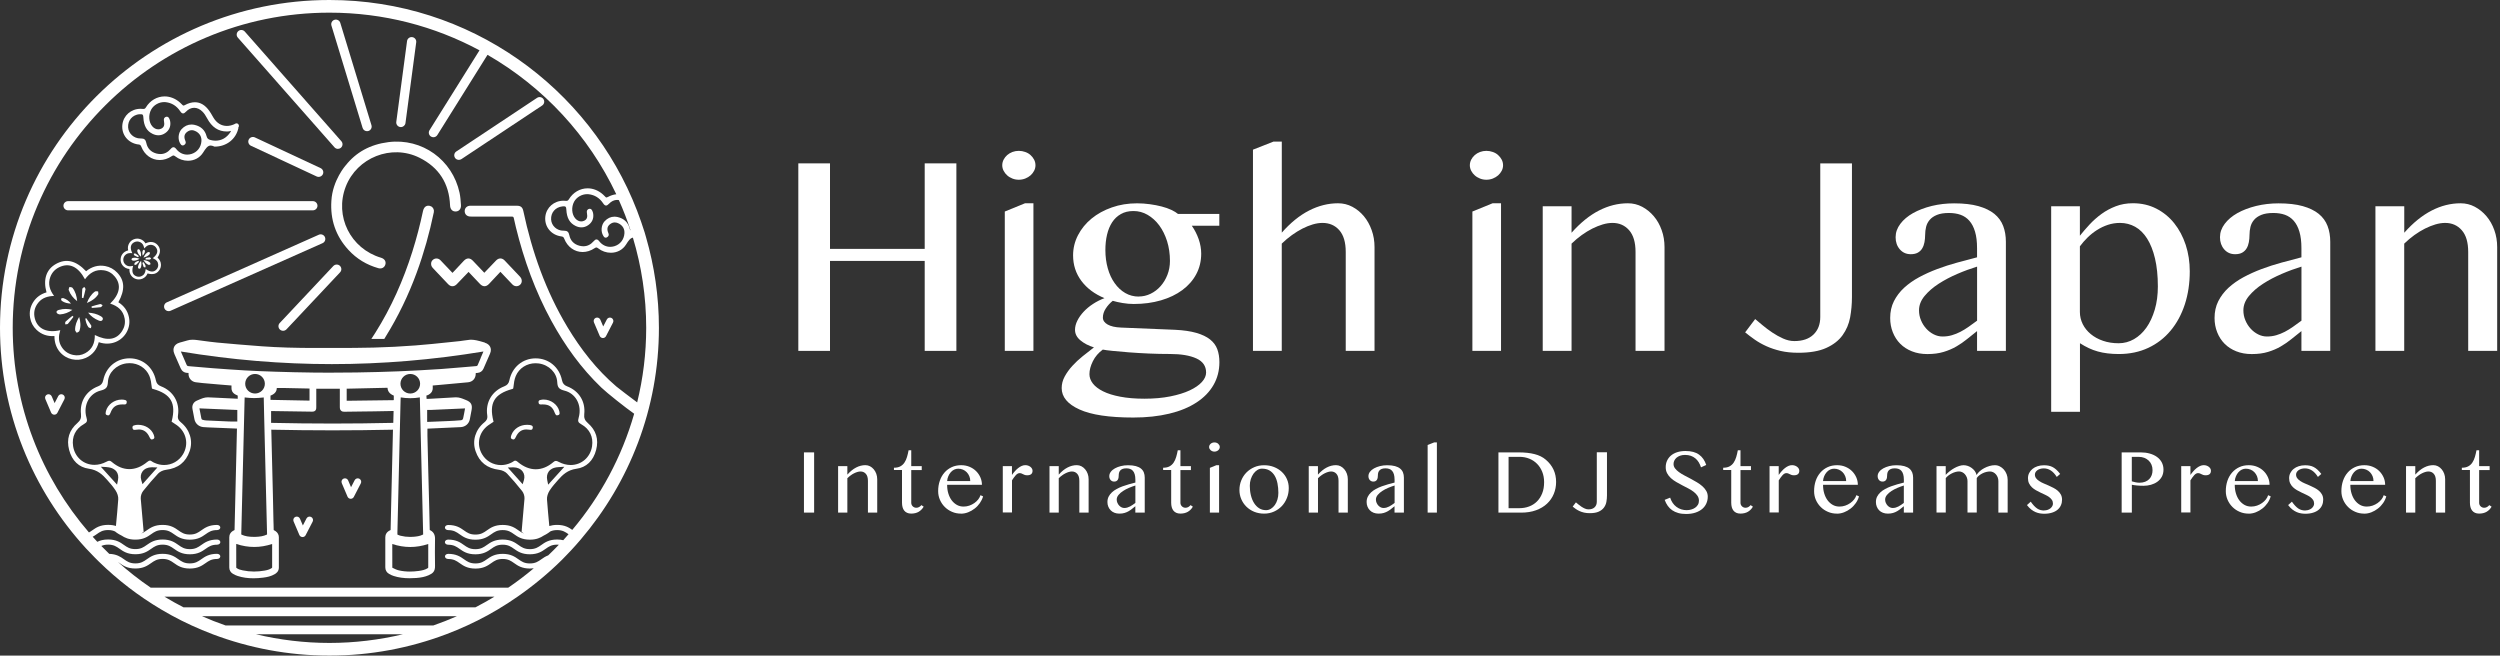 <svg width="286" height="75" viewBox="0 0 286 75" fill="none" xmlns="http://www.w3.org/2000/svg">
<rect x="0" y="0" width="286" height="75" fill="#333333" stroke="none"/>
<g clip-path="url(#clip0_309_337)">
<path d="M94.952 29.849V40.141H91.328V18.689H94.952V28.472H105.786V18.689H109.41V40.141H105.786V29.849H94.952Z" fill="white"/>
<path d="M116.549 17.258C116.805 17.258 117.051 17.302 117.285 17.386C117.523 17.469 117.726 17.587 117.894 17.741C118.061 17.89 118.198 18.066 118.304 18.267C118.405 18.465 118.458 18.68 118.458 18.912C118.458 19.132 118.405 19.338 118.304 19.535C118.202 19.733 118.066 19.908 117.894 20.062C117.722 20.211 117.519 20.334 117.285 20.426C117.047 20.518 116.8 20.562 116.549 20.562C116.298 20.562 116.051 20.518 115.821 20.426C115.592 20.334 115.389 20.215 115.222 20.062C115.05 19.913 114.917 19.737 114.812 19.535C114.71 19.338 114.657 19.127 114.657 18.912C114.657 18.684 114.71 18.469 114.812 18.267C114.913 18.066 115.05 17.895 115.222 17.741C115.394 17.592 115.592 17.473 115.821 17.386C116.051 17.302 116.293 17.258 116.549 17.258ZM114.948 24.199L117.259 23.255H118.224V40.141H114.948V24.194V24.199Z" fill="white"/>
<path d="M139.49 24.466V25.826H136.342C136.668 26.287 136.928 26.796 137.127 27.357C137.321 27.919 137.418 28.472 137.418 29.016C137.418 29.875 137.228 30.656 136.853 31.363C136.478 32.069 135.945 32.674 135.261 33.183C134.574 33.692 133.758 34.083 132.814 34.359C131.866 34.635 130.83 34.776 129.701 34.776C129.287 34.776 128.864 34.741 128.427 34.666C127.991 34.592 127.612 34.508 127.298 34.412C126.981 34.666 126.716 34.96 126.496 35.298C126.276 35.636 126.17 35.982 126.17 36.329C126.17 36.653 126.35 36.921 126.716 37.127C127.082 37.333 127.589 37.447 128.246 37.474L134.419 37.728C135.403 37.776 136.218 37.895 136.866 38.084C137.515 38.272 138.039 38.522 138.432 38.834C138.829 39.15 139.102 39.522 139.261 39.957C139.419 40.391 139.499 40.882 139.499 41.426C139.499 42.392 139.274 43.264 138.824 44.045C138.374 44.826 137.726 45.493 136.875 46.046C136.024 46.603 134.993 47.029 133.771 47.322C132.55 47.616 131.179 47.766 129.649 47.766C126.893 47.766 124.838 47.459 123.484 46.84C122.131 46.226 121.456 45.41 121.456 44.396C121.456 43.936 121.571 43.497 121.8 43.076C122.029 42.655 122.32 42.247 122.673 41.861C123.026 41.475 123.418 41.106 123.855 40.755C124.291 40.404 124.723 40.066 125.147 39.742C124.529 39.549 124.009 39.281 123.599 38.935C123.185 38.592 122.982 38.189 122.982 37.728C122.982 37.39 123.07 37.044 123.246 36.688C123.423 36.333 123.661 35.991 123.965 35.666C124.269 35.342 124.626 35.039 125.041 34.771C125.455 34.499 125.892 34.28 126.35 34.109C125.222 33.639 124.34 32.981 123.709 32.135C123.079 31.288 122.761 30.319 122.761 29.217C122.761 28.397 122.951 27.625 123.326 26.901C123.701 26.177 124.216 25.546 124.873 25.006C125.53 24.466 126.302 24.041 127.197 23.729C128.088 23.413 129.053 23.26 130.085 23.26C130.57 23.26 131.055 23.295 131.54 23.361C132.025 23.427 132.479 23.514 132.898 23.624C133.317 23.734 133.687 23.861 134.009 24.014C134.331 24.168 134.582 24.322 134.763 24.475H139.499L139.49 24.466ZM126.161 39.992C125.663 40.356 125.283 40.799 125.023 41.325C124.763 41.852 124.631 42.343 124.631 42.804C124.631 43.177 124.763 43.536 125.023 43.874C125.283 44.212 125.676 44.51 126.196 44.769C126.716 45.028 127.373 45.234 128.163 45.383C128.952 45.533 129.869 45.612 130.914 45.612C132.021 45.612 133.008 45.524 133.881 45.348C134.754 45.173 135.495 44.945 136.104 44.66C136.712 44.374 137.175 44.054 137.497 43.699C137.819 43.343 137.978 42.984 137.978 42.62C137.978 41.883 137.607 41.343 136.866 41.005C136.126 40.667 135.116 40.496 133.842 40.496C133.039 40.496 132.232 40.479 131.421 40.444C130.605 40.409 129.851 40.36 129.155 40.308C128.458 40.255 127.841 40.198 127.307 40.145C126.774 40.093 126.39 40.04 126.161 39.992ZM130.275 33.92C130.746 33.92 131.201 33.815 131.633 33.604C132.065 33.394 132.444 33.104 132.77 32.736C133.097 32.367 133.361 31.937 133.551 31.442C133.745 30.946 133.842 30.415 133.842 29.849C133.842 29.042 133.731 28.287 133.515 27.594C133.295 26.901 132.995 26.296 132.616 25.782C132.232 25.269 131.791 24.87 131.284 24.576C130.782 24.286 130.244 24.142 129.675 24.142C129.106 24.142 128.634 24.256 128.229 24.488C127.823 24.716 127.488 25.032 127.228 25.431C126.968 25.831 126.774 26.3 126.646 26.844C126.518 27.388 126.456 27.971 126.456 28.603C126.456 29.353 126.549 30.051 126.73 30.696C126.91 31.341 127.171 31.907 127.515 32.389C127.854 32.872 128.26 33.249 128.727 33.521C129.194 33.793 129.715 33.929 130.283 33.929L130.275 33.92Z" fill="white"/>
<path d="M146.628 26.625C147.625 25.488 148.665 24.646 149.75 24.089C150.835 23.532 151.946 23.255 153.074 23.255C153.656 23.255 154.199 23.387 154.706 23.655C155.209 23.922 155.649 24.282 156.029 24.734C156.403 25.186 156.703 25.716 156.919 26.326C157.14 26.936 157.246 27.585 157.246 28.274V40.141H153.952V28.818C153.952 27.717 153.705 26.892 153.216 26.335C152.726 25.778 152.082 25.502 151.293 25.502C150.94 25.502 150.57 25.559 150.182 25.673C149.794 25.787 149.397 25.949 149 26.151C148.599 26.357 148.198 26.603 147.797 26.892C147.395 27.182 147.007 27.506 146.633 27.87V40.137H143.339V17.122L145.689 16.197H146.637V26.625H146.628Z" fill="white"/>
<path d="M170.041 17.258C170.297 17.258 170.544 17.302 170.778 17.386C171.016 17.469 171.219 17.587 171.386 17.741C171.554 17.89 171.69 18.066 171.796 18.267C171.898 18.465 171.951 18.68 171.951 18.912C171.951 19.132 171.898 19.338 171.796 19.535C171.695 19.733 171.558 19.908 171.386 20.062C171.214 20.211 171.011 20.334 170.778 20.426C170.54 20.518 170.293 20.562 170.041 20.562C169.79 20.562 169.543 20.518 169.314 20.426C169.085 20.334 168.882 20.215 168.714 20.062C168.542 19.913 168.406 19.737 168.304 19.535C168.203 19.338 168.15 19.127 168.15 18.912C168.15 18.684 168.203 18.469 168.304 18.267C168.406 18.066 168.542 17.895 168.714 17.741C168.886 17.592 169.085 17.473 169.314 17.386C169.543 17.302 169.786 17.258 170.041 17.258ZM168.441 24.199L170.751 23.255H171.717V40.141H168.441V24.194V24.199Z" fill="white"/>
<path d="M176.488 23.598H179.786V26.625C180.796 25.488 181.836 24.646 182.916 24.089C183.997 23.532 185.103 23.256 186.232 23.256C186.814 23.256 187.356 23.387 187.864 23.655C188.366 23.922 188.811 24.282 189.195 24.734C189.579 25.186 189.879 25.717 190.095 26.326C190.315 26.936 190.421 27.585 190.421 28.274V40.141H187.105V28.818C187.105 27.717 186.858 26.892 186.369 26.335C185.879 25.778 185.244 25.502 184.468 25.502C184.116 25.502 183.745 25.559 183.357 25.673C182.969 25.787 182.572 25.949 182.162 26.151C181.757 26.357 181.351 26.603 180.95 26.892C180.549 27.182 180.161 27.506 179.786 27.871V40.137H176.488V23.598Z" fill="white"/>
<path d="M211.863 33.995C211.863 34.78 211.792 35.552 211.656 36.307C211.514 37.061 211.228 37.741 210.791 38.347C210.355 38.952 209.733 39.439 208.926 39.803C208.119 40.172 207.052 40.356 205.73 40.356C204.976 40.356 204.305 40.286 203.71 40.15C203.115 40.009 202.573 39.83 202.079 39.606C201.585 39.382 201.144 39.132 200.747 38.856C200.35 38.579 199.984 38.298 199.645 38.022L200.791 36.5C201.021 36.693 201.307 36.93 201.647 37.215C201.986 37.5 202.352 37.772 202.749 38.04C203.146 38.307 203.556 38.535 203.988 38.728C204.42 38.921 204.848 39.018 205.271 39.018C206.219 39.018 206.951 38.768 207.467 38.268C207.983 37.768 208.238 37.101 208.238 36.267V18.689H211.863V33.999V33.995Z" fill="white"/>
<path d="M229.491 40.141H226.175V37.877C225.787 38.18 225.403 38.483 225.029 38.794C224.654 39.101 224.244 39.382 223.807 39.636C223.371 39.891 222.886 40.097 222.352 40.259C221.819 40.422 221.197 40.505 220.496 40.505C219.839 40.505 219.248 40.4 218.719 40.189C218.19 39.979 217.745 39.689 217.383 39.321C217.017 38.952 216.735 38.513 216.536 38.009C216.334 37.5 216.237 36.956 216.237 36.377C216.237 35.662 216.378 35.026 216.664 34.455C216.951 33.889 217.339 33.376 217.828 32.924C218.322 32.472 218.891 32.069 219.539 31.718C220.187 31.367 220.884 31.055 221.625 30.775C222.365 30.498 223.124 30.253 223.9 30.042C224.676 29.831 225.434 29.63 226.175 29.437V28.401C226.175 27.651 226.1 27.024 225.946 26.511C225.796 25.997 225.58 25.581 225.298 25.26C225.02 24.94 224.68 24.712 224.288 24.572C223.895 24.431 223.446 24.365 222.952 24.365C222.392 24.365 221.938 24.44 221.585 24.585C221.232 24.73 220.954 24.918 220.756 25.155C220.553 25.392 220.421 25.655 220.346 25.953C220.275 26.252 220.236 26.555 220.236 26.87C220.236 27.16 220.209 27.436 220.161 27.704C220.112 27.971 220.028 28.204 219.905 28.41C219.786 28.616 219.618 28.779 219.402 28.901C219.191 29.02 218.922 29.081 218.591 29.081C218.08 29.081 217.665 28.897 217.343 28.529C217.021 28.16 216.858 27.7 216.858 27.142C216.858 26.585 217.039 26.089 217.396 25.611C217.753 25.133 218.238 24.725 218.851 24.378C219.464 24.036 220.178 23.764 220.99 23.562C221.801 23.365 222.656 23.264 223.556 23.264C224.649 23.264 225.571 23.369 226.325 23.58C227.079 23.791 227.687 24.089 228.155 24.466C228.622 24.848 228.957 25.309 229.164 25.852C229.372 26.396 229.473 27.002 229.473 27.664V40.15L229.491 40.141ZM226.175 30.503C225.461 30.722 224.711 30.994 223.935 31.328C223.159 31.661 222.44 32.038 221.788 32.459C221.135 32.88 220.593 33.35 220.17 33.863C219.746 34.377 219.535 34.925 219.535 35.504C219.535 35.903 219.61 36.285 219.764 36.645C219.914 37.009 220.117 37.325 220.364 37.596C220.611 37.868 220.897 38.088 221.219 38.25C221.541 38.413 221.876 38.496 222.229 38.496C222.603 38.496 222.961 38.448 223.291 38.351C223.626 38.255 223.948 38.123 224.266 37.961C224.583 37.798 224.896 37.605 225.214 37.382C225.527 37.158 225.849 36.925 226.179 36.684V30.507L226.175 30.503Z" fill="white"/>
<path d="M234.645 23.598H237.939V26.967C238.265 26.555 238.635 26.129 239.041 25.69C239.447 25.252 239.901 24.848 240.399 24.484C240.897 24.12 241.444 23.826 242.039 23.598C242.635 23.369 243.287 23.251 244.006 23.251C244.989 23.251 245.884 23.457 246.682 23.865C247.485 24.278 248.168 24.835 248.732 25.541C249.297 26.247 249.733 27.072 250.046 28.015C250.355 28.959 250.509 29.968 250.509 31.042C250.509 32.407 250.32 33.666 249.945 34.82C249.566 35.973 249.028 36.974 248.322 37.82C247.617 38.667 246.766 39.325 245.765 39.794C244.764 40.264 243.64 40.501 242.388 40.501C241.925 40.501 241.497 40.474 241.105 40.426C240.712 40.378 240.337 40.308 239.985 40.207C239.632 40.11 239.288 39.983 238.957 39.825C238.622 39.667 238.287 39.483 237.948 39.264V47.108H234.654V23.598H234.645ZM237.939 35.684C237.939 36.179 238.049 36.645 238.265 37.079C238.481 37.513 238.79 37.895 239.182 38.219C239.575 38.544 240.042 38.803 240.584 38.987C241.122 39.176 241.722 39.268 242.379 39.268C242.996 39.268 243.583 39.11 244.129 38.799C244.676 38.483 245.148 38.044 245.549 37.478C245.95 36.912 246.268 36.223 246.506 35.421C246.744 34.618 246.859 33.732 246.859 32.767C246.859 31.547 246.748 30.481 246.532 29.568C246.316 28.656 246.012 27.897 245.633 27.296C245.249 26.691 244.795 26.243 244.266 25.945C243.737 25.651 243.159 25.502 242.529 25.502C242.044 25.502 241.581 25.576 241.144 25.721C240.708 25.866 240.293 26.063 239.905 26.309C239.517 26.555 239.16 26.84 238.829 27.16C238.503 27.48 238.203 27.822 237.939 28.182V35.684Z" fill="white"/>
<path d="M266.599 40.141H263.283V37.877C262.895 38.18 262.511 38.483 262.137 38.794C261.762 39.101 261.352 39.382 260.915 39.636C260.479 39.891 259.994 40.097 259.46 40.259C258.927 40.422 258.305 40.505 257.604 40.505C256.947 40.505 256.356 40.4 255.827 40.189C255.298 39.979 254.853 39.689 254.491 39.321C254.125 38.952 253.843 38.513 253.645 38.009C253.442 37.5 253.345 36.956 253.345 36.377C253.345 35.662 253.486 35.026 253.772 34.455C254.059 33.889 254.447 33.376 254.936 32.924C255.43 32.472 255.999 32.069 256.647 31.718C257.295 31.367 257.992 31.055 258.733 30.775C259.474 30.498 260.232 30.253 261.008 30.042C261.784 29.831 262.542 29.63 263.283 29.437V28.401C263.283 27.651 263.208 27.024 263.054 26.511C262.904 25.997 262.688 25.581 262.406 25.26C262.128 24.94 261.788 24.712 261.396 24.572C261.004 24.431 260.554 24.365 260.06 24.365C259.5 24.365 259.046 24.44 258.693 24.585C258.34 24.73 258.063 24.918 257.864 25.155C257.661 25.392 257.529 25.655 257.454 25.953C257.384 26.252 257.344 26.555 257.344 26.87C257.344 27.16 257.317 27.436 257.269 27.704C257.22 27.971 257.137 28.204 257.013 28.41C256.894 28.616 256.722 28.779 256.511 28.901C256.299 29.02 256.03 29.081 255.699 29.081C255.188 29.081 254.773 28.897 254.451 28.529C254.13 28.16 253.966 27.7 253.966 27.142C253.966 26.585 254.147 26.089 254.504 25.611C254.861 25.133 255.347 24.725 255.959 24.378C256.572 24.036 257.287 23.764 258.098 23.562C258.909 23.365 259.765 23.264 260.664 23.264C261.757 23.264 262.679 23.369 263.433 23.58C264.187 23.791 264.795 24.089 265.263 24.466C265.73 24.848 266.065 25.309 266.273 25.852C266.48 26.396 266.581 27.002 266.581 27.664V40.15L266.599 40.141ZM263.283 30.503C262.569 30.722 261.819 30.994 261.043 31.328C260.267 31.661 259.548 32.038 258.896 32.459C258.243 32.88 257.701 33.35 257.278 33.863C256.854 34.377 256.643 34.925 256.643 35.504C256.643 35.903 256.718 36.285 256.872 36.645C257.022 37.009 257.225 37.325 257.472 37.596C257.719 37.868 258.005 38.088 258.327 38.25C258.649 38.413 258.984 38.496 259.337 38.496C259.712 38.496 260.069 38.448 260.399 38.351C260.735 38.255 261.056 38.123 261.374 37.961C261.691 37.798 262.004 37.605 262.322 37.382C262.635 37.158 262.957 36.925 263.287 36.684V30.507L263.283 30.503Z" fill="white"/>
<path d="M271.753 23.598H275.047V26.625C276.052 25.488 277.097 24.646 278.177 24.089C279.257 23.532 280.36 23.256 281.493 23.256C282.075 23.256 282.617 23.387 283.12 23.655C283.623 23.922 284.068 24.282 284.451 24.734C284.835 25.186 285.135 25.717 285.351 26.326C285.571 26.936 285.677 27.585 285.677 28.274V40.141H282.362V28.818C282.362 27.717 282.115 26.892 281.625 26.335C281.136 25.778 280.501 25.502 279.725 25.502C279.372 25.502 279.002 25.559 278.614 25.673C278.226 25.787 277.829 25.949 277.419 26.151C277.013 26.357 276.607 26.603 276.206 26.892C275.805 27.182 275.417 27.506 275.042 27.871V40.137H271.749V23.598H271.753Z" fill="white"/>
<path d="M91.972 51.753H93.136V58.641H91.972V51.753Z" fill="white"/>
<path d="M95.879 53.328H96.937V54.298C97.259 53.934 97.594 53.662 97.942 53.482C98.29 53.302 98.643 53.214 99.005 53.214C99.19 53.214 99.366 53.258 99.529 53.341C99.692 53.425 99.834 53.543 99.957 53.688C100.08 53.833 100.177 54.004 100.248 54.201C100.319 54.399 100.354 54.605 100.354 54.829V58.641H99.291V55.004C99.291 54.649 99.212 54.386 99.053 54.206C98.894 54.026 98.692 53.938 98.44 53.938C98.326 53.938 98.207 53.956 98.083 53.995C97.96 54.03 97.832 54.083 97.7 54.149C97.567 54.214 97.439 54.293 97.311 54.39C97.184 54.482 97.056 54.587 96.937 54.706V58.645H95.879V53.333V53.328Z" fill="white"/>
<path d="M105.667 57.965C105.526 58.211 105.336 58.404 105.103 58.544C104.865 58.685 104.578 58.755 104.234 58.755C104.053 58.755 103.899 58.724 103.767 58.663C103.634 58.601 103.524 58.518 103.44 58.408C103.357 58.299 103.29 58.172 103.251 58.018C103.211 57.864 103.189 57.698 103.189 57.513V53.771H102.268V53.508C102.563 53.508 102.81 53.456 102.999 53.35C103.193 53.245 103.352 53.1 103.471 52.916C103.595 52.732 103.692 52.517 103.762 52.275C103.833 52.034 103.895 51.78 103.943 51.512H104.247V53.328H105.447V53.776H104.247V57.518C104.247 57.676 104.305 57.812 104.415 57.921C104.525 58.031 104.662 58.088 104.829 58.088C104.948 58.088 105.059 58.057 105.156 58C105.253 57.943 105.336 57.869 105.407 57.785L105.671 57.965H105.667Z" fill="white"/>
<path d="M109.939 58.759C109.578 58.759 109.238 58.694 108.921 58.557C108.603 58.422 108.33 58.242 108.092 58.005C107.854 57.772 107.669 57.5 107.532 57.189C107.395 56.877 107.325 56.544 107.325 56.184C107.325 55.759 107.387 55.364 107.514 55C107.638 54.636 107.819 54.324 108.048 54.061C108.277 53.798 108.555 53.592 108.877 53.442C109.199 53.293 109.56 53.219 109.957 53.219C110.31 53.219 110.627 53.28 110.918 53.403C111.209 53.526 111.456 53.688 111.668 53.899C111.875 54.105 112.038 54.346 112.157 54.614C112.272 54.881 112.334 55.166 112.334 55.46H108.352C108.352 55.816 108.396 56.149 108.489 56.452C108.581 56.755 108.709 57.018 108.877 57.241C109.044 57.461 109.243 57.636 109.472 57.764C109.701 57.891 109.957 57.952 110.23 57.952C110.46 57.952 110.68 57.917 110.892 57.843C111.104 57.768 111.298 57.671 111.469 57.548C111.641 57.426 111.791 57.285 111.91 57.132C112.029 56.978 112.118 56.816 112.166 56.649L112.466 56.785C112.387 57.057 112.263 57.312 112.096 57.553C111.928 57.794 111.73 58.005 111.5 58.18C111.271 58.36 111.024 58.501 110.755 58.606C110.486 58.711 110.213 58.764 109.935 58.764L109.939 58.759ZM110.998 55.035C110.998 54.833 110.962 54.644 110.887 54.473C110.817 54.302 110.716 54.149 110.592 54.021C110.469 53.894 110.319 53.793 110.156 53.723C109.988 53.653 109.807 53.618 109.618 53.618C109.459 53.618 109.305 53.653 109.159 53.723C109.014 53.793 108.881 53.894 108.771 54.021C108.656 54.149 108.564 54.298 108.489 54.473C108.414 54.644 108.365 54.833 108.352 55.035H111.002H110.998Z" fill="white"/>
<path d="M114.715 53.328H115.768V54.333C115.874 54.179 115.985 54.039 116.104 53.907C116.223 53.771 116.346 53.653 116.474 53.552C116.602 53.451 116.738 53.368 116.875 53.306C117.012 53.245 117.153 53.214 117.294 53.214C117.413 53.214 117.519 53.232 117.62 53.267C117.717 53.302 117.806 53.35 117.88 53.407C117.955 53.464 118.013 53.535 118.057 53.609C118.101 53.688 118.123 53.767 118.123 53.855C118.123 54.03 118.07 54.157 117.964 54.245C117.858 54.333 117.709 54.372 117.515 54.372C117.395 54.372 117.303 54.359 117.232 54.333C117.162 54.307 117.096 54.28 117.038 54.249C116.981 54.219 116.919 54.193 116.862 54.166C116.805 54.14 116.73 54.127 116.633 54.127C116.492 54.127 116.35 54.206 116.209 54.359C116.068 54.513 115.923 54.715 115.773 54.952V58.628H114.719V53.315L114.715 53.328Z" fill="white"/>
<path d="M120.063 53.328H121.121V54.298C121.443 53.934 121.778 53.662 122.127 53.482C122.475 53.302 122.828 53.214 123.189 53.214C123.374 53.214 123.551 53.258 123.714 53.341C123.877 53.425 124.018 53.543 124.142 53.688C124.265 53.833 124.362 54.004 124.433 54.201C124.503 54.399 124.538 54.605 124.538 54.829V58.641H123.476V55.004C123.476 54.649 123.396 54.386 123.238 54.206C123.079 54.026 122.876 53.938 122.625 53.938C122.51 53.938 122.391 53.956 122.268 53.995C122.144 54.03 122.016 54.083 121.884 54.149C121.752 54.214 121.624 54.293 121.496 54.39C121.368 54.482 121.24 54.587 121.121 54.706V58.645H120.063V53.333V53.328Z" fill="white"/>
<path d="M130.945 58.641H129.882V57.913C129.759 58.009 129.635 58.106 129.512 58.207C129.393 58.307 129.261 58.395 129.12 58.479C128.979 58.562 128.824 58.628 128.652 58.68C128.48 58.733 128.282 58.759 128.057 58.759C127.845 58.759 127.656 58.724 127.488 58.658C127.321 58.593 127.175 58.496 127.061 58.378C126.941 58.259 126.853 58.119 126.787 57.956C126.721 57.794 126.69 57.619 126.69 57.434C126.69 57.206 126.734 57 126.827 56.816C126.919 56.636 127.043 56.469 127.202 56.325C127.36 56.18 127.541 56.048 127.753 55.938C127.96 55.824 128.185 55.724 128.423 55.636C128.661 55.548 128.904 55.469 129.155 55.399C129.406 55.333 129.649 55.267 129.887 55.206V54.873C129.887 54.631 129.86 54.429 129.812 54.263C129.763 54.096 129.693 53.964 129.605 53.864C129.516 53.758 129.406 53.688 129.278 53.644C129.15 53.6 129.009 53.578 128.851 53.578C128.67 53.578 128.524 53.6 128.414 53.648C128.299 53.697 128.211 53.754 128.15 53.833C128.083 53.907 128.044 53.995 128.017 54.087C127.995 54.184 127.982 54.28 127.982 54.381C127.982 54.473 127.973 54.565 127.96 54.649C127.942 54.732 127.916 54.811 127.881 54.877C127.841 54.943 127.788 54.995 127.717 55.035C127.651 55.074 127.563 55.092 127.457 55.092C127.294 55.092 127.162 55.035 127.056 54.916C126.95 54.798 126.902 54.649 126.902 54.469C126.902 54.289 126.959 54.131 127.074 53.977C127.188 53.824 127.343 53.692 127.541 53.583C127.74 53.473 127.964 53.385 128.229 53.319C128.489 53.254 128.767 53.223 129.053 53.223C129.406 53.223 129.702 53.258 129.944 53.324C130.187 53.39 130.381 53.486 130.531 53.609C130.68 53.732 130.791 53.881 130.857 54.056C130.923 54.232 130.958 54.425 130.958 54.64V58.65L130.945 58.641ZM129.882 55.544C129.653 55.614 129.411 55.702 129.164 55.807C128.912 55.912 128.683 56.035 128.476 56.171C128.264 56.307 128.092 56.456 127.956 56.623C127.819 56.79 127.753 56.965 127.753 57.149C127.753 57.276 127.775 57.399 127.828 57.518C127.876 57.632 127.942 57.737 128.022 57.825C128.101 57.913 128.194 57.983 128.295 58.035C128.396 58.088 128.507 58.114 128.621 58.114C128.74 58.114 128.855 58.097 128.961 58.066C129.067 58.035 129.173 57.992 129.274 57.939C129.375 57.886 129.477 57.825 129.578 57.755C129.68 57.684 129.781 57.61 129.887 57.531V55.548L129.882 55.544Z" fill="white"/>
<path d="M136.461 57.965C136.32 58.211 136.135 58.404 135.897 58.544C135.659 58.685 135.372 58.755 135.028 58.755C134.847 58.755 134.693 58.724 134.561 58.663C134.428 58.601 134.318 58.518 134.234 58.408C134.151 58.299 134.084 58.172 134.045 58.018C134.005 57.864 133.983 57.698 133.983 57.513V53.771H133.062V53.508C133.357 53.508 133.604 53.456 133.793 53.35C133.987 53.245 134.146 53.1 134.265 52.916C134.389 52.732 134.486 52.517 134.556 52.275C134.627 52.034 134.689 51.78 134.737 51.512H135.041V53.328H136.241V53.776H135.041V57.518C135.041 57.676 135.099 57.812 135.209 57.921C135.319 58.031 135.456 58.088 135.623 58.088C135.742 58.088 135.853 58.057 135.95 58C136.047 57.943 136.13 57.869 136.201 57.785L136.465 57.965H136.461Z" fill="white"/>
<path d="M138.93 50.613C139.009 50.613 139.089 50.626 139.168 50.652C139.243 50.678 139.309 50.718 139.362 50.766C139.415 50.815 139.459 50.871 139.494 50.933C139.525 50.999 139.543 51.065 139.543 51.139C139.543 51.214 139.525 51.275 139.494 51.341C139.464 51.407 139.419 51.459 139.362 51.508C139.309 51.556 139.243 51.595 139.168 51.622C139.093 51.652 139.014 51.666 138.93 51.666C138.846 51.666 138.771 51.652 138.696 51.622C138.621 51.591 138.56 51.556 138.502 51.508C138.449 51.459 138.405 51.402 138.37 51.341C138.339 51.275 138.322 51.209 138.322 51.139C138.322 51.065 138.339 50.994 138.37 50.933C138.405 50.867 138.445 50.815 138.502 50.766C138.555 50.718 138.621 50.678 138.696 50.652C138.771 50.626 138.851 50.613 138.93 50.613ZM138.414 53.521L139.155 53.218H139.464V58.641H138.41V53.521H138.414Z" fill="white"/>
<path d="M144.618 58.759C144.208 58.759 143.833 58.689 143.485 58.549C143.141 58.408 142.841 58.211 142.59 57.965C142.338 57.72 142.144 57.43 142.003 57.105C141.862 56.776 141.792 56.43 141.792 56.057C141.792 55.666 141.862 55.298 142.003 54.956C142.144 54.614 142.338 54.311 142.59 54.056C142.841 53.802 143.141 53.596 143.485 53.447C143.829 53.297 144.208 53.223 144.618 53.223C145.028 53.223 145.398 53.289 145.742 53.425C146.086 53.561 146.386 53.745 146.637 53.982C146.889 54.219 147.087 54.495 147.224 54.811C147.365 55.127 147.435 55.469 147.435 55.833C147.435 56.237 147.365 56.618 147.224 56.969C147.083 57.325 146.889 57.632 146.637 57.9C146.386 58.163 146.086 58.373 145.742 58.527C145.398 58.68 145.024 58.759 144.618 58.759ZM144.816 58.364C145.028 58.364 145.218 58.312 145.394 58.202C145.566 58.097 145.716 57.952 145.844 57.772C145.972 57.592 146.069 57.382 146.139 57.145C146.21 56.904 146.245 56.654 146.245 56.386C146.245 56 146.21 55.64 146.144 55.302C146.077 54.965 145.972 54.671 145.822 54.421C145.672 54.171 145.478 53.973 145.24 53.828C145.002 53.684 144.706 53.613 144.358 53.613C144.177 53.613 144.005 53.666 143.842 53.767C143.679 53.872 143.529 54.013 143.401 54.188C143.273 54.368 143.172 54.574 143.092 54.811C143.017 55.048 142.978 55.298 142.978 55.566C142.978 55.952 143.017 56.316 143.101 56.658C143.185 56.996 143.304 57.294 143.463 57.544C143.621 57.799 143.815 57.996 144.04 58.141C144.27 58.285 144.525 58.36 144.816 58.36V58.364Z" fill="white"/>
<path d="M149.715 53.328H150.773V54.298C151.095 53.934 151.43 53.662 151.779 53.482C152.127 53.302 152.48 53.214 152.841 53.214C153.026 53.214 153.203 53.258 153.366 53.341C153.529 53.425 153.67 53.543 153.794 53.688C153.917 53.833 154.014 54.004 154.085 54.201C154.155 54.399 154.19 54.605 154.19 54.829V58.641H153.128V55.004C153.128 54.649 153.048 54.386 152.89 54.206C152.731 54.026 152.528 53.938 152.281 53.938C152.167 53.938 152.048 53.956 151.924 53.995C151.801 54.03 151.673 54.083 151.541 54.149C151.408 54.214 151.28 54.293 151.152 54.39C151.025 54.482 150.897 54.587 150.778 54.706V58.645H149.72V53.333L149.715 53.328Z" fill="white"/>
<path d="M160.597 58.641H159.534V57.913C159.411 58.009 159.288 58.106 159.164 58.207C159.045 58.307 158.913 58.395 158.772 58.479C158.631 58.562 158.476 58.628 158.304 58.68C158.132 58.733 157.934 58.759 157.709 58.759C157.497 58.759 157.308 58.724 157.14 58.658C156.973 58.593 156.827 58.496 156.713 58.378C156.594 58.259 156.505 58.119 156.439 57.956C156.373 57.794 156.342 57.619 156.342 57.434C156.342 57.206 156.386 57 156.479 56.816C156.571 56.636 156.695 56.469 156.854 56.325C157.012 56.18 157.193 56.048 157.405 55.938C157.612 55.824 157.837 55.724 158.075 55.636C158.313 55.548 158.556 55.469 158.807 55.399C159.058 55.333 159.301 55.267 159.539 55.206V54.873C159.539 54.631 159.512 54.429 159.464 54.263C159.415 54.096 159.345 53.964 159.257 53.864C159.168 53.758 159.058 53.688 158.93 53.644C158.803 53.6 158.661 53.578 158.503 53.578C158.322 53.578 158.176 53.6 158.062 53.648C157.947 53.697 157.859 53.754 157.797 53.833C157.731 53.907 157.691 53.995 157.665 54.087C157.643 54.184 157.63 54.28 157.63 54.381C157.63 54.473 157.621 54.565 157.608 54.649C157.59 54.732 157.564 54.811 157.528 54.877C157.489 54.943 157.436 54.995 157.365 55.035C157.299 55.074 157.211 55.092 157.105 55.092C156.942 55.092 156.81 55.035 156.704 54.916C156.598 54.798 156.549 54.649 156.549 54.469C156.549 54.289 156.607 54.131 156.721 53.977C156.836 53.824 156.99 53.692 157.189 53.583C157.387 53.473 157.616 53.385 157.877 53.319C158.137 53.254 158.414 53.223 158.701 53.223C159.054 53.223 159.349 53.258 159.592 53.324C159.834 53.39 160.028 53.486 160.178 53.609C160.328 53.732 160.438 53.881 160.504 54.056C160.571 54.232 160.606 54.425 160.606 54.64V58.65L160.597 58.641ZM159.534 55.544C159.305 55.614 159.063 55.702 158.816 55.807C158.564 55.912 158.335 56.035 158.128 56.171C157.916 56.307 157.744 56.456 157.608 56.623C157.471 56.79 157.405 56.965 157.405 57.149C157.405 57.276 157.427 57.399 157.48 57.518C157.528 57.632 157.594 57.737 157.674 57.825C157.753 57.913 157.846 57.983 157.947 58.035C158.049 58.088 158.159 58.114 158.273 58.114C158.392 58.114 158.507 58.097 158.617 58.066C158.723 58.035 158.829 57.992 158.93 57.939C159.032 57.886 159.133 57.825 159.235 57.755C159.336 57.684 159.437 57.61 159.543 57.531V55.548L159.534 55.544Z" fill="white"/>
<path d="M164.38 58.641H163.322V50.907L164.076 50.608H164.38V58.636V58.641Z" fill="white"/>
<path d="M171.421 51.753H173.719C174.433 51.753 175.046 51.819 175.557 51.951C176.069 52.082 176.496 52.293 176.836 52.587C177.228 52.916 177.524 53.297 177.722 53.723C177.921 54.153 178.018 54.622 178.018 55.136C178.018 55.623 177.929 56.079 177.753 56.504C177.577 56.93 177.317 57.303 176.977 57.623C176.638 57.939 176.219 58.193 175.72 58.373C175.222 58.557 174.649 58.645 174.005 58.645H171.421V51.758V51.753ZM172.585 58.136H173.816C174.208 58.136 174.578 58.071 174.922 57.943C175.266 57.816 175.566 57.627 175.822 57.373C176.078 57.119 176.28 56.812 176.426 56.439C176.576 56.07 176.646 55.64 176.646 55.153C176.646 54.732 176.576 54.342 176.435 53.986C176.294 53.631 176.1 53.328 175.848 53.069C175.597 52.815 175.302 52.613 174.953 52.473C174.605 52.332 174.23 52.262 173.82 52.262H172.581V58.132L172.585 58.136Z" fill="white"/>
<path d="M183.838 56.667C183.838 56.921 183.816 57.167 183.772 57.408C183.728 57.649 183.635 57.869 183.494 58.062C183.353 58.255 183.155 58.413 182.894 58.531C182.634 58.65 182.295 58.707 181.867 58.707C181.625 58.707 181.409 58.685 181.219 58.641C181.029 58.597 180.853 58.54 180.694 58.465C180.536 58.395 180.394 58.312 180.267 58.224C180.139 58.136 180.024 58.044 179.914 57.956L180.284 57.47C180.359 57.531 180.452 57.61 180.558 57.698C180.668 57.79 180.787 57.877 180.91 57.961C181.038 58.044 181.17 58.119 181.307 58.18C181.444 58.242 181.585 58.272 181.722 58.272C182.026 58.272 182.26 58.193 182.427 58.031C182.595 57.869 182.674 57.654 182.674 57.386V51.74H183.838V56.658V56.667Z" fill="white"/>
<path d="M192.969 58.36C193.141 58.36 193.309 58.338 193.476 58.29C193.644 58.242 193.794 58.176 193.922 58.084C194.054 57.992 194.16 57.882 194.239 57.746C194.319 57.614 194.358 57.456 194.358 57.285C194.358 57.075 194.305 56.891 194.195 56.724C194.085 56.561 193.944 56.408 193.767 56.272C193.591 56.136 193.388 56.004 193.159 55.886C192.93 55.767 192.696 55.645 192.458 55.522C192.22 55.399 191.986 55.272 191.757 55.136C191.528 55.004 191.325 54.855 191.148 54.693C190.972 54.53 190.826 54.346 190.721 54.144C190.61 53.942 190.558 53.71 190.558 53.447C190.558 53.184 190.606 52.938 190.707 52.714C190.809 52.49 190.954 52.293 191.144 52.126C191.338 51.959 191.572 51.828 191.854 51.736C192.136 51.644 192.458 51.595 192.819 51.595C193.476 51.595 193.992 51.731 194.371 52.008C194.751 52.28 195.024 52.675 195.192 53.192L194.596 53.464C194.526 53.249 194.438 53.056 194.332 52.881C194.226 52.705 194.094 52.556 193.944 52.433C193.794 52.31 193.622 52.214 193.428 52.144C193.234 52.078 193.013 52.043 192.767 52.043C192.546 52.043 192.356 52.074 192.193 52.135C192.03 52.196 191.894 52.275 191.783 52.372C191.673 52.473 191.594 52.582 191.536 52.705C191.479 52.828 191.453 52.955 191.453 53.083C191.453 53.267 191.51 53.429 191.62 53.578C191.73 53.727 191.88 53.868 192.065 54.004C192.251 54.14 192.458 54.267 192.692 54.39C192.925 54.513 193.163 54.64 193.41 54.767C193.653 54.894 193.891 55.03 194.125 55.171C194.358 55.311 194.57 55.46 194.755 55.627C194.94 55.794 195.09 55.974 195.2 56.167C195.311 56.364 195.368 56.579 195.368 56.82C195.368 57.092 195.315 57.347 195.209 57.588C195.103 57.829 194.949 58.035 194.742 58.215C194.535 58.395 194.274 58.536 193.966 58.641C193.653 58.746 193.291 58.799 192.886 58.799C192.555 58.799 192.255 58.764 191.995 58.689C191.73 58.615 191.501 58.509 191.303 58.373C191.104 58.237 190.932 58.066 190.791 57.869C190.65 57.667 190.531 57.443 190.438 57.184L191.065 56.93C191.21 57.382 191.448 57.737 191.788 57.987C192.123 58.237 192.52 58.364 192.978 58.364L192.969 58.36Z" fill="white"/>
<path d="M200.531 57.965C200.39 58.211 200.205 58.404 199.967 58.544C199.729 58.685 199.442 58.755 199.098 58.755C198.918 58.755 198.763 58.724 198.631 58.663C198.499 58.601 198.388 58.518 198.305 58.408C198.221 58.299 198.155 58.172 198.115 58.018C198.075 57.864 198.053 57.698 198.053 57.513V53.771H197.132V53.508C197.427 53.508 197.674 53.456 197.864 53.35C198.058 53.245 198.217 53.1 198.336 52.916C198.459 52.732 198.556 52.517 198.627 52.275C198.697 52.034 198.759 51.78 198.807 51.512H199.112V53.328H200.311V53.776H199.112V57.518C199.112 57.676 199.169 57.812 199.279 57.921C199.389 58.031 199.526 58.088 199.694 58.088C199.813 58.088 199.923 58.057 200.02 58C200.117 57.943 200.201 57.869 200.271 57.785L200.536 57.965H200.531Z" fill="white"/>
<path d="M202.432 53.328H203.485V54.333C203.591 54.179 203.701 54.039 203.82 53.907C203.939 53.771 204.063 53.653 204.191 53.552C204.319 53.451 204.455 53.368 204.592 53.306C204.729 53.245 204.87 53.214 205.011 53.214C205.13 53.214 205.236 53.232 205.337 53.267C205.434 53.302 205.522 53.35 205.597 53.407C205.672 53.464 205.73 53.535 205.774 53.609C205.818 53.688 205.84 53.767 205.84 53.855C205.84 54.03 205.787 54.157 205.681 54.245C205.575 54.333 205.425 54.372 205.231 54.372C205.112 54.372 205.02 54.359 204.949 54.333C204.879 54.307 204.813 54.28 204.755 54.249C204.698 54.219 204.641 54.193 204.579 54.166C204.521 54.14 204.447 54.127 204.35 54.127C204.208 54.127 204.067 54.206 203.926 54.359C203.785 54.513 203.64 54.715 203.49 54.952V58.628H202.436V53.315L202.432 53.328Z" fill="white"/>
<path d="M210.143 58.759C209.782 58.759 209.442 58.694 209.125 58.557C208.807 58.422 208.53 58.242 208.296 58.005C208.058 57.772 207.873 57.5 207.736 57.189C207.599 56.877 207.533 56.544 207.533 56.184C207.533 55.759 207.595 55.364 207.718 55C207.842 54.636 208.023 54.324 208.252 54.061C208.481 53.798 208.759 53.592 209.081 53.442C209.403 53.293 209.764 53.219 210.161 53.219C210.514 53.219 210.836 53.28 211.122 53.403C211.413 53.526 211.66 53.688 211.872 53.899C212.079 54.105 212.242 54.346 212.361 54.614C212.476 54.881 212.538 55.166 212.538 55.46H208.556C208.556 55.816 208.6 56.149 208.693 56.452C208.785 56.755 208.913 57.018 209.081 57.241C209.248 57.461 209.447 57.636 209.676 57.764C209.905 57.891 210.161 57.952 210.434 57.952C210.664 57.952 210.884 57.917 211.096 57.843C211.307 57.768 211.502 57.671 211.673 57.548C211.845 57.426 211.995 57.285 212.114 57.132C212.233 56.978 212.322 56.816 212.37 56.649L212.67 56.785C212.591 57.057 212.472 57.312 212.304 57.553C212.136 57.794 211.938 58.005 211.709 58.18C211.479 58.36 211.233 58.501 210.964 58.606C210.695 58.711 210.421 58.764 210.143 58.764V58.759ZM211.202 55.035C211.202 54.833 211.166 54.644 211.091 54.473C211.021 54.302 210.919 54.149 210.796 54.021C210.673 53.894 210.527 53.793 210.355 53.723C210.188 53.653 210.007 53.618 209.817 53.618C209.658 53.618 209.504 53.653 209.359 53.723C209.213 53.793 209.081 53.894 208.971 54.021C208.856 54.149 208.763 54.298 208.688 54.473C208.613 54.644 208.569 54.833 208.552 55.035H211.202Z" fill="white"/>
<path d="M218.86 58.641H217.798V57.913C217.674 58.009 217.551 58.106 217.427 58.207C217.308 58.307 217.176 58.395 217.035 58.479C216.894 58.562 216.739 58.628 216.567 58.68C216.395 58.733 216.197 58.759 215.972 58.759C215.761 58.759 215.571 58.724 215.403 58.658C215.231 58.593 215.09 58.496 214.971 58.378C214.857 58.259 214.764 58.119 214.702 57.956C214.636 57.794 214.605 57.619 214.605 57.434C214.605 57.206 214.649 57 214.742 56.816C214.835 56.636 214.958 56.469 215.117 56.325C215.276 56.18 215.456 56.048 215.668 55.938C215.875 55.824 216.1 55.724 216.338 55.636C216.576 55.548 216.819 55.469 217.07 55.399C217.321 55.333 217.564 55.267 217.802 55.206V54.873C217.802 54.631 217.776 54.429 217.727 54.263C217.679 54.096 217.608 53.964 217.52 53.864C217.432 53.758 217.321 53.688 217.194 53.644C217.066 53.6 216.925 53.578 216.761 53.578C216.585 53.578 216.435 53.6 216.321 53.648C216.206 53.697 216.118 53.754 216.056 53.833C215.994 53.907 215.95 53.995 215.924 54.087C215.902 54.184 215.888 54.28 215.888 54.381C215.888 54.473 215.88 54.565 215.866 54.649C215.849 54.732 215.822 54.811 215.783 54.877C215.743 54.943 215.69 54.995 215.619 55.035C215.553 55.074 215.465 55.092 215.359 55.092C215.196 55.092 215.064 55.035 214.958 54.916C214.857 54.798 214.804 54.649 214.804 54.469C214.804 54.289 214.861 54.131 214.976 53.977C215.09 53.824 215.245 53.692 215.443 53.583C215.642 53.473 215.871 53.385 216.131 53.319C216.391 53.254 216.669 53.223 216.955 53.223C217.308 53.223 217.604 53.258 217.846 53.324C218.089 53.39 218.283 53.486 218.433 53.609C218.582 53.732 218.688 53.881 218.759 54.056C218.825 54.232 218.86 54.425 218.86 54.64V58.65V58.641ZM217.798 55.544C217.568 55.614 217.326 55.702 217.079 55.807C216.828 55.912 216.598 56.035 216.387 56.171C216.175 56.307 216.003 56.456 215.866 56.623C215.73 56.79 215.659 56.965 215.659 57.149C215.659 57.276 215.681 57.399 215.734 57.518C215.783 57.632 215.849 57.737 215.928 57.825C216.007 57.913 216.1 57.983 216.201 58.035C216.303 58.088 216.413 58.114 216.528 58.114C216.647 58.114 216.761 58.097 216.872 58.066C216.977 58.035 217.083 57.992 217.185 57.939C217.286 57.886 217.388 57.825 217.489 57.755C217.59 57.684 217.696 57.61 217.798 57.531V55.548V55.544Z" fill="white"/>
<path d="M221.532 53.328H222.591V54.324C222.727 54.175 222.882 54.035 223.049 53.903C223.221 53.767 223.393 53.653 223.574 53.552C223.755 53.451 223.935 53.372 224.121 53.311C224.306 53.249 224.473 53.219 224.636 53.219C224.8 53.219 224.954 53.249 225.117 53.302C225.28 53.359 225.43 53.438 225.567 53.539C225.703 53.64 225.823 53.758 225.92 53.894C226.021 54.03 226.083 54.179 226.118 54.342C226.206 54.188 226.33 54.039 226.484 53.907C226.638 53.771 226.81 53.653 227 53.552C227.189 53.451 227.388 53.372 227.595 53.311C227.802 53.249 228.009 53.219 228.212 53.219C228.415 53.219 228.6 53.262 228.777 53.355C228.953 53.442 229.107 53.565 229.24 53.714C229.372 53.864 229.478 54.043 229.557 54.245C229.636 54.447 229.676 54.662 229.676 54.89V58.641H228.614V55.039C228.614 54.89 228.587 54.745 228.539 54.614C228.486 54.482 228.42 54.364 228.331 54.263C228.243 54.162 228.142 54.083 228.027 54.026C227.912 53.969 227.789 53.938 227.661 53.938C227.516 53.938 227.37 53.956 227.216 53.995C227.062 54.035 226.92 54.087 226.784 54.157C226.647 54.228 226.524 54.306 226.409 54.399C226.294 54.491 226.206 54.587 226.14 54.693V58.636H225.082V55.035C225.082 54.886 225.055 54.741 225.002 54.609C224.949 54.478 224.879 54.359 224.791 54.258C224.703 54.157 224.601 54.078 224.482 54.021C224.363 53.964 224.244 53.934 224.116 53.934C223.988 53.934 223.843 53.956 223.702 53.995C223.556 54.035 223.415 54.092 223.278 54.162C223.142 54.232 223.014 54.311 222.895 54.403C222.776 54.495 222.679 54.592 222.595 54.693V58.636H221.537V53.324L221.532 53.328Z" fill="white"/>
<path d="M233.856 58.391C234.002 58.391 234.134 58.369 234.257 58.325C234.381 58.281 234.487 58.22 234.575 58.15C234.663 58.075 234.734 57.992 234.782 57.9C234.835 57.807 234.857 57.711 234.857 57.61C234.857 57.448 234.817 57.307 234.734 57.184C234.654 57.066 234.544 56.956 234.412 56.86C234.275 56.763 234.125 56.675 233.953 56.597C233.781 56.518 233.605 56.434 233.428 56.351C233.252 56.267 233.076 56.175 232.904 56.079C232.732 55.982 232.582 55.868 232.445 55.741C232.313 55.614 232.203 55.465 232.123 55.298C232.04 55.131 232 54.934 232 54.706C232 54.491 232.044 54.293 232.137 54.114C232.229 53.934 232.353 53.776 232.516 53.644C232.679 53.513 232.868 53.407 233.093 53.337C233.314 53.263 233.556 53.227 233.825 53.227C234.002 53.227 234.169 53.24 234.324 53.267C234.478 53.293 234.632 53.341 234.778 53.412C234.923 53.482 235.073 53.583 235.219 53.71C235.368 53.842 235.523 54.008 235.682 54.219L235.294 54.561C235.091 54.232 234.861 53.986 234.614 53.824C234.363 53.662 234.094 53.583 233.812 53.583C233.658 53.583 233.521 53.6 233.398 53.64C233.274 53.675 233.168 53.727 233.076 53.793C232.988 53.859 232.917 53.934 232.868 54.017C232.82 54.1 232.793 54.193 232.793 54.289C232.793 54.447 232.838 54.587 232.926 54.706C233.014 54.824 233.133 54.934 233.279 55.03C233.424 55.127 233.592 55.215 233.777 55.294C233.962 55.373 234.152 55.456 234.346 55.539C234.54 55.623 234.729 55.715 234.914 55.811C235.1 55.908 235.267 56.017 235.413 56.145C235.558 56.272 235.677 56.417 235.765 56.583C235.854 56.75 235.898 56.943 235.898 57.167C235.898 57.391 235.858 57.601 235.77 57.799C235.686 57.996 235.558 58.163 235.391 58.307C235.223 58.452 235.007 58.566 234.756 58.645C234.5 58.729 234.2 58.773 233.856 58.773C233.702 58.773 233.539 58.759 233.376 58.733C233.212 58.707 233.045 58.658 232.877 58.588C232.71 58.518 232.542 58.417 232.375 58.29C232.207 58.158 232.044 57.992 231.885 57.781L232.317 57.391C232.445 57.575 232.569 57.728 232.688 57.856C232.807 57.983 232.926 58.088 233.049 58.172C233.173 58.255 233.301 58.312 233.428 58.347C233.561 58.382 233.702 58.404 233.852 58.404L233.856 58.391Z" fill="white"/>
<path d="M242.714 51.753H244.905C245.267 51.753 245.607 51.797 245.924 51.885C246.241 51.973 246.515 52.1 246.748 52.267C246.982 52.433 247.167 52.639 247.3 52.885C247.432 53.131 247.502 53.412 247.502 53.723C247.502 54.035 247.436 54.311 247.308 54.544C247.176 54.776 247.004 54.969 246.793 55.118C246.577 55.272 246.334 55.381 246.065 55.46C245.796 55.535 245.514 55.574 245.232 55.574C245.113 55.574 244.985 55.574 244.853 55.566C244.72 55.561 244.592 55.553 244.469 55.539C244.345 55.526 244.231 55.513 244.129 55.5C244.028 55.487 243.944 55.474 243.883 55.456V58.645H242.718V51.758L242.714 51.753ZM243.878 55.066C244.006 55.101 244.147 55.136 244.297 55.171C244.447 55.206 244.601 55.223 244.756 55.223C245.007 55.223 245.223 55.184 245.413 55.109C245.602 55.035 245.756 54.929 245.88 54.802C246.003 54.675 246.096 54.522 246.158 54.35C246.219 54.175 246.25 53.991 246.25 53.793C246.25 53.561 246.211 53.35 246.131 53.162C246.052 52.973 245.942 52.815 245.801 52.683C245.659 52.552 245.496 52.451 245.307 52.376C245.117 52.306 244.914 52.267 244.703 52.267H243.878V55.066Z" fill="white"/>
<path d="M249.531 53.328H250.585V54.333C250.691 54.179 250.801 54.039 250.92 53.907C251.039 53.771 251.162 53.653 251.29 53.552C251.418 53.451 251.55 53.368 251.691 53.306C251.828 53.245 251.969 53.214 252.11 53.214C252.225 53.214 252.335 53.232 252.432 53.267C252.534 53.302 252.617 53.35 252.692 53.407C252.767 53.464 252.825 53.535 252.869 53.609C252.913 53.688 252.93 53.767 252.93 53.855C252.93 54.03 252.877 54.157 252.772 54.245C252.666 54.333 252.516 54.372 252.326 54.372C252.207 54.372 252.115 54.359 252.044 54.333C251.974 54.307 251.907 54.28 251.85 54.249C251.793 54.219 251.731 54.193 251.674 54.166C251.616 54.14 251.537 54.127 251.444 54.127C251.303 54.127 251.162 54.206 251.021 54.359C250.88 54.513 250.735 54.715 250.585 54.952V58.628H249.531V53.315V53.328Z" fill="white"/>
<path d="M257.247 58.759C256.885 58.759 256.546 58.694 256.228 58.557C255.911 58.422 255.637 58.242 255.399 58.005C255.161 57.772 254.976 57.5 254.839 57.189C254.703 56.877 254.632 56.544 254.632 56.184C254.632 55.759 254.694 55.364 254.817 55C254.941 54.636 255.122 54.324 255.351 54.061C255.58 53.798 255.858 53.592 256.18 53.442C256.502 53.293 256.859 53.219 257.26 53.219C257.608 53.219 257.93 53.28 258.221 53.403C258.512 53.526 258.764 53.688 258.971 53.899C259.178 54.105 259.341 54.346 259.46 54.614C259.579 54.881 259.637 55.166 259.637 55.46H255.655C255.655 55.816 255.699 56.149 255.792 56.452C255.884 56.755 256.012 57.018 256.18 57.241C256.347 57.461 256.546 57.636 256.775 57.764C257.004 57.891 257.26 57.952 257.533 57.952C257.763 57.952 257.983 57.917 258.199 57.843C258.411 57.768 258.605 57.671 258.777 57.548C258.949 57.426 259.099 57.285 259.218 57.132C259.337 56.978 259.425 56.816 259.474 56.649L259.769 56.785C259.69 57.057 259.571 57.312 259.403 57.553C259.235 57.794 259.037 58.005 258.808 58.18C258.578 58.36 258.332 58.501 258.063 58.606C257.794 58.711 257.52 58.764 257.242 58.764L257.247 58.759ZM258.305 55.035C258.305 54.833 258.27 54.644 258.199 54.473C258.124 54.302 258.027 54.149 257.904 54.021C257.78 53.894 257.635 53.793 257.463 53.723C257.295 53.653 257.115 53.618 256.925 53.618C256.766 53.618 256.612 53.653 256.466 53.723C256.321 53.793 256.189 53.894 256.078 54.021C255.964 54.149 255.871 54.298 255.796 54.473C255.721 54.644 255.673 54.833 255.66 55.035H258.309H258.305Z" fill="white"/>
<path d="M263.733 58.391C263.878 58.391 264.011 58.369 264.134 58.325C264.258 58.281 264.363 58.22 264.452 58.15C264.54 58.075 264.61 57.992 264.659 57.9C264.712 57.807 264.734 57.711 264.734 57.61C264.734 57.448 264.694 57.307 264.61 57.184C264.531 57.066 264.421 56.956 264.289 56.86C264.152 56.763 264.002 56.675 263.83 56.597C263.658 56.518 263.482 56.434 263.305 56.351C263.129 56.267 262.953 56.175 262.781 56.079C262.609 55.982 262.459 55.868 262.322 55.741C262.19 55.614 262.08 55.465 262 55.298C261.916 55.131 261.877 54.934 261.877 54.706C261.877 54.491 261.921 54.293 262.013 54.114C262.106 53.934 262.229 53.776 262.393 53.644C262.556 53.513 262.745 53.407 262.97 53.337C263.191 53.263 263.433 53.227 263.702 53.227C263.878 53.227 264.042 53.24 264.2 53.267C264.355 53.293 264.509 53.341 264.654 53.412C264.8 53.482 264.95 53.583 265.095 53.71C265.245 53.842 265.395 54.008 265.558 54.219L265.17 54.561C264.968 54.232 264.738 53.986 264.491 53.824C264.24 53.662 263.971 53.583 263.689 53.583C263.535 53.583 263.398 53.6 263.274 53.64C263.151 53.675 263.045 53.727 262.953 53.793C262.864 53.859 262.794 53.934 262.745 54.017C262.697 54.1 262.67 54.193 262.67 54.289C262.67 54.447 262.714 54.587 262.803 54.706C262.891 54.824 263.01 54.934 263.155 55.03C263.301 55.127 263.468 55.215 263.654 55.294C263.839 55.373 264.028 55.456 264.222 55.539C264.416 55.623 264.606 55.715 264.791 55.811C264.976 55.908 265.144 56.017 265.289 56.145C265.435 56.272 265.554 56.417 265.642 56.583C265.73 56.75 265.774 56.943 265.774 57.167C265.774 57.391 265.735 57.601 265.647 57.799C265.563 57.996 265.435 58.163 265.267 58.307C265.1 58.452 264.884 58.566 264.632 58.645C264.377 58.729 264.077 58.773 263.733 58.773C263.579 58.773 263.415 58.759 263.252 58.733C263.089 58.707 262.922 58.658 262.754 58.588C262.587 58.518 262.419 58.417 262.251 58.29C262.084 58.158 261.921 57.992 261.762 57.781L262.194 57.391C262.322 57.575 262.445 57.728 262.565 57.856C262.684 57.983 262.803 58.088 262.926 58.172C263.05 58.255 263.177 58.312 263.305 58.347C263.438 58.382 263.579 58.404 263.729 58.404L263.733 58.391Z" fill="white"/>
<path d="M270.47 58.759C270.109 58.759 269.769 58.694 269.452 58.557C269.134 58.422 268.861 58.242 268.623 58.005C268.385 57.772 268.199 57.5 268.063 57.189C267.926 56.877 267.855 56.544 267.855 56.184C267.855 55.759 267.917 55.364 268.041 55C268.164 54.636 268.345 54.324 268.574 54.061C268.803 53.798 269.081 53.592 269.403 53.442C269.725 53.293 270.082 53.219 270.483 53.219C270.832 53.219 271.154 53.28 271.445 53.403C271.736 53.526 271.987 53.688 272.194 53.899C272.401 54.105 272.564 54.346 272.684 54.614C272.803 54.881 272.86 55.166 272.86 55.46H268.878C268.878 55.816 268.922 56.149 269.015 56.452C269.108 56.755 269.235 57.018 269.403 57.241C269.571 57.461 269.769 57.636 269.998 57.764C270.228 57.891 270.483 57.952 270.757 57.952C270.986 57.952 271.206 57.917 271.422 57.843C271.634 57.768 271.828 57.671 272 57.548C272.172 57.426 272.322 57.285 272.441 57.132C272.56 56.978 272.648 56.816 272.697 56.649L272.992 56.785C272.913 57.057 272.794 57.312 272.626 57.553C272.459 57.794 272.26 58.005 272.031 58.18C271.802 58.36 271.555 58.501 271.286 58.606C271.017 58.711 270.743 58.764 270.466 58.764L270.47 58.759ZM271.528 55.035C271.528 54.833 271.493 54.644 271.422 54.473C271.348 54.302 271.25 54.149 271.127 54.021C271.004 53.894 270.858 53.793 270.686 53.723C270.519 53.653 270.338 53.618 270.148 53.618C269.989 53.618 269.835 53.653 269.69 53.723C269.544 53.793 269.412 53.894 269.302 54.021C269.187 54.149 269.094 54.298 269.019 54.473C268.944 54.644 268.896 54.833 268.883 55.035H271.533H271.528Z" fill="white"/>
<path d="M275.25 53.328H276.308V54.298C276.63 53.934 276.969 53.662 277.313 53.482C277.662 53.302 278.014 53.214 278.376 53.214C278.561 53.214 278.738 53.258 278.901 53.341C279.064 53.425 279.205 53.543 279.328 53.688C279.452 53.833 279.549 54.004 279.619 54.201C279.69 54.399 279.725 54.605 279.725 54.829V58.641H278.663V55.004C278.663 54.649 278.583 54.386 278.425 54.206C278.266 54.026 278.063 53.938 277.812 53.938C277.697 53.938 277.578 53.956 277.454 53.995C277.331 54.03 277.203 54.083 277.071 54.149C276.939 54.214 276.811 54.293 276.683 54.39C276.555 54.482 276.432 54.587 276.308 54.706V58.645H275.25V53.333V53.328Z" fill="white"/>
<path d="M285.038 57.965C284.897 58.211 284.712 58.404 284.474 58.544C284.236 58.685 283.949 58.755 283.605 58.755C283.424 58.755 283.27 58.724 283.138 58.663C283.006 58.601 282.895 58.518 282.812 58.408C282.728 58.299 282.662 58.172 282.622 58.018C282.582 57.864 282.56 57.698 282.56 57.513V53.771H281.634V53.508C281.93 53.508 282.177 53.456 282.366 53.35C282.56 53.245 282.719 53.1 282.838 52.916C282.961 52.732 283.058 52.517 283.129 52.275C283.2 52.034 283.261 51.78 283.31 51.512H283.614V53.328H284.813V53.776H283.614V57.518C283.614 57.676 283.671 57.812 283.782 57.921C283.892 58.031 284.028 58.088 284.196 58.088C284.315 58.088 284.425 58.057 284.522 58C284.619 57.943 284.703 57.869 284.774 57.785L285.038 57.965Z" fill="white"/>
<path d="M14.083 45.721C14.026 45.717 13.964 45.712 13.907 45.712C13.082 45.712 12.31 46.283 12.116 47.042C12.019 47.423 12.152 47.463 12.258 47.498C12.302 47.511 12.341 47.52 12.377 47.52C12.421 47.52 12.535 47.52 12.641 47.23C12.892 46.546 13.289 46.265 14.012 46.265H14.079H14.096C14.136 46.27 14.175 46.274 14.215 46.274C14.436 46.274 14.484 46.182 14.497 46.024C14.506 45.901 14.515 45.761 14.087 45.717L14.083 45.721Z" fill="white"/>
<path d="M17.363 50.275C17.399 50.275 17.439 50.266 17.487 50.249C17.597 50.205 17.743 50.148 17.597 49.757C17.333 49.06 16.632 48.603 15.82 48.599H15.763C15.706 48.603 15.617 48.608 15.538 48.617C15.124 48.674 15.141 48.832 15.159 48.946C15.181 49.121 15.243 49.178 15.419 49.178C15.468 49.178 15.525 49.174 15.587 49.161C15.692 49.143 15.798 49.134 15.895 49.134C16.438 49.134 16.839 49.424 17.095 49.994C17.222 50.279 17.333 50.279 17.368 50.279L17.363 50.275Z" fill="white"/>
<path d="M63.726 47.516C63.761 47.516 63.801 47.507 63.845 47.493C63.951 47.458 64.083 47.419 63.986 47.037C63.792 46.278 63.021 45.708 62.196 45.708C62.139 45.708 62.077 45.708 62.02 45.717C61.592 45.761 61.601 45.901 61.61 46.024C61.619 46.182 61.672 46.274 61.892 46.274C61.932 46.274 61.971 46.274 62.011 46.265H62.029H62.095C62.822 46.265 63.219 46.546 63.466 47.23C63.572 47.52 63.687 47.52 63.731 47.52L63.726 47.516Z" fill="white"/>
<path d="M60.565 48.617C60.485 48.603 60.397 48.603 60.34 48.599H60.283C59.476 48.599 58.77 49.055 58.506 49.757C58.356 50.152 58.506 50.209 58.616 50.249C58.664 50.266 58.704 50.275 58.739 50.275C58.775 50.275 58.885 50.275 59.013 49.99C59.269 49.419 59.674 49.13 60.212 49.13C60.309 49.13 60.415 49.139 60.521 49.156C60.582 49.165 60.635 49.174 60.688 49.174C60.865 49.174 60.922 49.121 60.948 48.941C60.962 48.827 60.984 48.669 60.569 48.612L60.565 48.617Z" fill="white"/>
<path d="M59.674 32.008C59.674 32.008 59.674 32.003 59.674 31.999C59.665 31.959 59.657 31.924 59.639 31.885C59.639 31.885 59.639 31.876 59.634 31.872C59.621 31.841 59.608 31.814 59.59 31.788C59.564 31.744 59.533 31.696 59.493 31.657C58.907 31.038 58.321 30.419 57.734 29.801C57.566 29.625 57.381 29.551 57.192 29.568C57.192 29.568 57.187 29.568 57.183 29.564C57.178 29.564 57.174 29.568 57.17 29.573C57.024 29.59 56.879 29.669 56.746 29.805C56.592 29.963 55.459 31.148 55.406 31.205C55.366 31.161 54.132 29.862 54.096 29.827C53.766 29.481 53.4 29.481 53.069 29.827C52.685 30.231 51.812 31.165 51.764 31.218C51.667 31.117 50.776 30.169 50.384 29.766C50.133 29.511 49.753 29.507 49.502 29.744C49.471 29.774 49.445 29.805 49.418 29.84C49.396 29.871 49.379 29.902 49.365 29.937C49.365 29.937 49.365 29.937 49.365 29.941C49.348 29.976 49.339 30.011 49.33 30.047C49.33 30.047 49.33 30.047 49.33 30.051C49.326 30.077 49.321 30.104 49.321 30.13C49.321 30.143 49.321 30.16 49.321 30.174C49.321 30.187 49.321 30.2 49.321 30.218C49.321 30.248 49.321 30.275 49.33 30.305C49.33 30.305 49.33 30.31 49.33 30.314C49.339 30.354 49.348 30.389 49.365 30.428C49.365 30.428 49.365 30.437 49.37 30.441C49.383 30.472 49.396 30.498 49.414 30.525C49.44 30.569 49.471 30.617 49.511 30.656C50.097 31.275 50.684 31.893 51.27 32.512C51.438 32.687 51.623 32.762 51.812 32.745C51.812 32.745 51.817 32.745 51.821 32.749C51.826 32.749 51.83 32.745 51.834 32.74C51.98 32.722 52.126 32.644 52.258 32.508C52.412 32.35 53.545 31.165 53.603 31.108C53.642 31.152 54.877 32.45 54.912 32.486C55.243 32.832 55.609 32.832 55.94 32.486C56.323 32.082 57.196 31.148 57.245 31.095C57.342 31.196 58.232 32.144 58.625 32.547C58.876 32.801 59.255 32.806 59.507 32.569C59.537 32.538 59.564 32.508 59.59 32.472C59.612 32.442 59.63 32.411 59.643 32.376C59.643 32.376 59.643 32.376 59.643 32.372C59.661 32.337 59.67 32.301 59.678 32.266C59.678 32.266 59.678 32.266 59.678 32.262C59.683 32.236 59.687 32.209 59.687 32.183C59.687 32.17 59.687 32.152 59.687 32.139C59.687 32.126 59.687 32.113 59.687 32.095C59.687 32.065 59.687 32.038 59.678 32.008H59.674Z" fill="white"/>
<path d="M39.551 18.908C39.551 18.908 38.043 20.61 37.91 22.97C37.769 25.111 38.4 26.993 39.855 28.581C40.794 29.608 41.949 30.305 43.294 30.683C43.66 30.788 43.995 30.599 44.088 30.253C44.185 29.902 43.986 29.603 43.59 29.485C40.093 28.445 38.25 24.734 39.551 21.356C40.834 18.026 44.78 16.451 47.986 18.044C50.221 19.154 51.389 21 51.486 23.497C51.504 23.931 51.747 24.203 52.126 24.194C52.505 24.19 52.761 23.905 52.734 23.47C52.703 22.997 52.672 22.518 52.575 22.058C51.76 18.285 48.29 15.776 44.441 16.258C42.342 16.521 40.719 17.43 39.555 18.912L39.551 18.908Z" fill="white"/>
<path d="M48.568 23.738C48.484 23.843 48.422 23.988 48.396 24.124C48.06 25.695 47.659 27.248 47.174 28.783C46.142 32.051 44.767 35.166 42.941 38.062C42.791 38.298 42.642 38.54 42.483 38.772H43.964C44.017 38.689 44.066 38.601 44.119 38.513C45.556 36.197 46.729 33.754 47.668 31.196C48.497 28.941 49.141 26.629 49.63 24.278C49.688 23.997 49.555 23.725 49.308 23.602C49.057 23.475 48.744 23.519 48.572 23.738H48.568Z" fill="white"/>
<path d="M35.596 59.141C35.402 59.04 35.163 59.119 35.062 59.312L34.648 60.115L34.317 59.338C34.233 59.137 33.999 59.044 33.797 59.128C33.594 59.211 33.501 59.444 33.585 59.645L34.246 61.199C34.308 61.339 34.445 61.435 34.599 61.44C34.603 61.44 34.608 61.44 34.612 61.44C34.762 61.44 34.899 61.356 34.965 61.225L35.768 59.672C35.869 59.479 35.79 59.242 35.596 59.141V59.141Z" fill="white"/>
<path d="M41.107 54.763C40.913 54.662 40.675 54.741 40.574 54.934L40.159 55.737L39.828 54.96C39.745 54.758 39.511 54.666 39.308 54.75C39.105 54.833 39.013 55.066 39.096 55.267L39.758 56.82C39.82 56.961 39.956 57.057 40.111 57.062C40.115 57.062 40.12 57.062 40.124 57.062C40.274 57.062 40.41 56.978 40.477 56.847L41.279 55.294C41.38 55.101 41.301 54.864 41.107 54.763V54.763Z" fill="white"/>
<path d="M68.607 38.43C68.669 38.57 68.806 38.667 68.96 38.671C68.964 38.671 68.969 38.671 68.973 38.671C69.123 38.671 69.26 38.588 69.326 38.456L70.129 36.903C70.23 36.71 70.15 36.473 69.957 36.373C69.758 36.272 69.52 36.351 69.423 36.544L69.008 37.346L68.678 36.57C68.59 36.368 68.36 36.276 68.157 36.359C67.955 36.443 67.862 36.675 67.946 36.877L68.607 38.43V38.43Z" fill="white"/>
<path d="M7.196 45.142C6.997 45.041 6.759 45.12 6.662 45.313L6.248 46.116L5.917 45.34C5.829 45.138 5.6 45.046 5.397 45.129C5.194 45.212 5.101 45.445 5.185 45.647L5.846 47.2C5.908 47.34 6.045 47.437 6.199 47.441C6.204 47.441 6.208 47.441 6.212 47.441C6.362 47.441 6.499 47.358 6.565 47.226L7.368 45.673C7.469 45.48 7.39 45.243 7.196 45.142V45.142Z" fill="white"/>
<path d="M55.463 39.189L55.278 39.136C55.027 39.062 54.771 38.987 54.511 38.934C54.282 38.886 54.079 38.864 53.898 38.864C53.85 38.864 53.797 38.864 53.748 38.869C53.532 38.886 53.321 38.917 53.105 38.952C52.941 38.978 52.774 39.005 52.606 39.022L51.341 39.154C50.093 39.285 48.801 39.422 47.527 39.518C45.922 39.641 44.312 39.724 42.743 39.764C41.279 39.803 39.793 39.803 38.351 39.807H36.301C33.836 39.812 31.812 39.751 29.93 39.614C28.135 39.487 26.349 39.325 24.841 39.189C24.282 39.136 23.708 39.057 23.157 38.983L22.632 38.913C22.443 38.886 22.24 38.864 22.028 38.864C21.803 38.864 21.605 38.891 21.42 38.952C21.226 39.014 21.027 39.066 20.829 39.119L20.582 39.185C20.177 39.294 20 39.514 19.921 39.68C19.841 39.847 19.784 40.128 19.96 40.518C20.199 41.049 20.437 41.584 20.662 42.12C20.807 42.457 21.072 42.646 21.438 42.659C21.482 42.659 21.526 42.663 21.57 42.668C21.57 42.729 21.57 42.786 21.57 42.848C21.596 43.3 21.94 43.672 22.394 43.73L22.571 43.751C22.773 43.778 22.976 43.804 23.179 43.822C23.871 43.883 24.559 43.944 25.252 44.002L26.482 44.102C26.482 44.194 26.482 44.282 26.482 44.37C26.473 44.589 26.535 44.892 26.892 45.107C26.958 45.147 27.033 45.182 27.103 45.212C27.134 45.225 27.165 45.239 27.196 45.256C27.196 45.361 27.196 45.462 27.196 45.568V45.616C26.729 45.594 24.736 45.497 24.736 45.497C24.431 45.48 24.127 45.467 23.774 45.454C23.386 45.454 23.047 45.603 22.747 45.734C22.681 45.765 22.61 45.796 22.54 45.822C22.134 45.989 21.936 46.362 22.02 46.796C22.095 47.186 22.165 47.577 22.244 47.963C22.341 48.454 22.747 48.814 23.25 48.858C23.426 48.875 23.607 48.884 23.783 48.893L27.108 49.029L27.042 51.828C27.042 51.828 26.865 58.979 26.834 60.575C26.834 60.628 26.826 60.646 26.804 60.654C26.327 60.861 26.23 61.212 26.23 61.471C26.235 62.62 26.23 63.769 26.23 64.914C26.23 65.226 26.376 65.485 26.645 65.642C26.843 65.757 27.02 65.84 27.192 65.893C27.752 66.072 28.342 66.156 28.999 66.156C29.348 66.156 29.709 66.129 30.102 66.081C30.529 66.029 31.023 65.936 31.46 65.664C31.57 65.594 31.905 65.388 31.901 64.927C31.896 63.774 31.896 62.62 31.901 61.466C31.901 61.177 31.773 60.94 31.521 60.76C31.46 60.716 31.389 60.672 31.31 60.637C31.31 60.431 31.301 60.229 31.297 60.023L31.283 59.593C31.283 59.593 31.235 57.294 31.222 56.697L31.036 49.156C33.36 49.205 35.71 49.231 38.034 49.231C40.358 49.231 42.65 49.205 44.956 49.156L44.736 58.36C44.718 59.102 44.701 59.847 44.687 60.589C44.687 60.633 44.683 60.646 44.657 60.65C44.176 60.856 44.079 61.216 44.079 61.484C44.088 62.62 44.088 63.761 44.079 64.897C44.079 65.23 44.224 65.489 44.507 65.651C44.696 65.761 44.868 65.84 45.04 65.893C45.582 66.068 46.182 66.151 46.861 66.151C47.117 66.151 47.373 66.138 47.628 66.121C48.21 66.077 48.642 65.98 49.03 65.809C49.529 65.59 49.78 65.362 49.767 64.73C49.749 63.642 49.749 62.629 49.767 61.637C49.776 61.155 49.573 60.817 49.163 60.633C49.15 59.865 49.132 59.097 49.11 58.329L48.991 53.763C48.96 52.451 48.929 51.144 48.898 49.832C48.894 49.59 48.898 49.349 48.898 49.104V49.038C48.898 49.038 51.865 48.902 52.708 48.862C53.228 48.836 53.647 48.481 53.748 47.976C53.819 47.616 53.889 47.257 53.951 46.897C54.057 46.3 53.885 45.998 53.334 45.774L53.171 45.708C52.884 45.59 52.558 45.454 52.187 45.454H52.099C51.112 45.515 50.12 45.572 49.132 45.625C49.061 45.625 48.991 45.629 48.916 45.629H48.801C48.801 45.554 48.801 45.48 48.788 45.41C48.77 45.282 48.788 45.247 48.788 45.247C48.788 45.247 48.806 45.234 48.858 45.225C48.947 45.212 49.008 45.168 49.057 45.138C49.454 44.91 49.52 44.581 49.507 44.348C49.502 44.269 49.502 44.186 49.502 44.102L50.446 44.019C51.482 43.927 52.514 43.83 53.545 43.734C54.066 43.686 54.414 43.3 54.423 42.778V42.677L54.63 42.659C54.943 42.633 55.186 42.462 55.309 42.176C55.309 42.176 55.896 40.843 56.059 40.461C56.213 40.106 56.156 39.843 56.076 39.685C56.001 39.527 55.829 39.312 55.455 39.202L55.463 39.189ZM26.654 48.226C26.504 48.226 26.354 48.226 26.204 48.217C25.335 48.187 24.467 48.143 23.598 48.099C23.444 48.09 23.289 48.064 23.153 48.016C23.073 47.989 23.043 47.901 23.034 47.853C22.954 47.476 22.879 47.099 22.813 46.717L27.148 46.901V48.222H26.658L26.654 48.226ZM31.133 62.229V62.76C31.133 63.471 31.133 64.186 31.133 64.897C31.133 64.945 31.129 64.958 31.081 64.989C30.834 65.16 30.538 65.23 30.256 65.278C29.85 65.349 29.445 65.384 29.057 65.384C28.625 65.384 28.192 65.34 27.778 65.252C27.505 65.195 27.244 65.129 27.059 64.971C27.05 64.963 27.033 64.941 27.028 64.941C27.02 64.094 27.02 63.252 27.024 62.405V62.225C27.712 62.458 28.4 62.572 29.083 62.572C29.767 62.572 30.45 62.458 31.133 62.229ZM28.1 45.48C28.417 45.511 28.748 45.541 29.074 45.541C29.401 45.541 29.736 45.511 30.053 45.48C30.093 45.48 30.133 45.471 30.172 45.467C30.172 45.48 30.221 47.682 30.221 47.682C30.221 47.682 30.529 60.391 30.551 61.076C30.551 61.124 30.547 61.142 30.547 61.142C30.547 61.142 30.538 61.155 30.494 61.172C30.146 61.33 29.744 61.405 29.193 61.418H29.043C28.461 61.418 28.034 61.343 27.65 61.168C27.615 61.15 27.606 61.142 27.606 61.142C27.606 61.142 27.597 61.124 27.602 61.08C27.646 59.387 27.968 46.081 27.981 45.686L27.99 45.467C28.029 45.467 28.065 45.475 28.104 45.475L28.1 45.48ZM28.051 43.901C28.051 43.282 28.554 42.782 29.176 42.782C29.797 42.782 30.3 43.282 30.3 43.901C30.3 44.519 29.797 45.019 29.176 45.019C28.554 45.019 28.051 44.519 28.051 43.901ZM35.41 45.831L30.944 45.743C30.944 45.576 30.944 45.414 30.944 45.256C30.948 45.256 31.036 45.221 31.036 45.221C31.535 45.011 31.663 44.673 31.667 44.388H32.117C32.267 44.388 32.412 44.388 32.562 44.388C33.135 44.396 35.41 44.449 35.41 44.449C35.41 44.8 35.41 45.151 35.41 45.497V45.831ZM38.043 48.454C35.71 48.454 33.347 48.428 31.014 48.375V47.029H31.429L35.71 47.094C36.182 47.094 36.182 46.752 36.182 46.563V44.475H38.876V44.949C38.876 45.497 38.876 46.046 38.876 46.594C38.876 46.66 38.876 46.84 39.004 46.971C39.127 47.099 39.295 47.103 39.374 47.103H39.383C40.022 47.09 40.662 47.086 41.297 47.077L42.747 47.059C43.294 47.05 43.841 47.042 44.388 47.029L45.027 47.015L44.992 48.375C42.672 48.428 40.335 48.454 38.043 48.454ZM39.661 45.848V44.467L44.335 44.361C44.343 44.699 44.515 45.046 45.049 45.256V45.778L39.656 45.848H39.661ZM48.872 46.897H49.004C49.096 46.897 49.189 46.897 49.282 46.897C50.19 46.857 53.202 46.721 53.202 46.721C53.135 47.099 53.069 47.472 52.986 47.844C52.955 47.989 52.871 48.064 52.725 48.077C52.271 48.121 51.813 48.143 51.354 48.165C50.724 48.191 50.097 48.217 49.467 48.244L48.867 48.266V46.906L48.872 46.897ZM48.991 62.229V62.795C48.991 63.497 48.991 64.199 48.991 64.901C48.991 64.958 48.982 64.963 48.947 64.989C48.638 65.191 48.268 65.265 47.915 65.314C47.562 65.362 47.218 65.388 46.896 65.388C46.46 65.388 46.036 65.344 45.635 65.252C45.38 65.195 45.119 65.068 44.881 64.945C44.873 64.107 44.873 63.269 44.877 62.431V62.234C45.565 62.462 46.253 62.576 46.932 62.576C47.611 62.576 48.303 62.462 48.986 62.234L48.991 62.229ZM45.834 45.677L45.843 45.462C46.209 45.524 46.575 45.554 46.936 45.554C47.298 45.554 47.664 45.524 48.029 45.462C48.029 45.493 48.395 60.83 48.409 61.137C48.409 61.137 48.4 61.15 48.36 61.168C48.021 61.339 47.637 61.383 47.276 61.409C47.152 61.418 47.033 61.422 46.91 61.422C46.539 61.422 46.178 61.378 45.834 61.291C45.798 61.282 45.759 61.273 45.724 61.26C45.578 61.216 45.494 61.181 45.477 61.168C45.468 61.15 45.459 61.089 45.463 60.913C45.485 59.939 45.816 46.081 45.829 45.677H45.834ZM45.812 43.901C45.812 43.282 46.314 42.782 46.936 42.782C47.558 42.782 48.06 43.282 48.06 43.901C48.06 44.519 47.558 45.019 46.936 45.019C46.314 45.019 45.812 44.519 45.812 43.901ZM54.987 40.974C54.873 41.233 54.762 41.492 54.652 41.755C54.612 41.852 54.582 41.874 54.476 41.883C53.977 41.922 53.475 41.966 52.977 42.01C52.157 42.084 51.332 42.155 50.508 42.212C48.775 42.326 47.174 42.413 45.604 42.479C44.123 42.541 42.527 42.58 40.728 42.611C39.7 42.628 38.673 42.633 37.646 42.633C37.081 42.633 36.513 42.633 35.948 42.624C34.418 42.611 32.849 42.563 31.495 42.523C30.291 42.488 29.118 42.435 28.012 42.374C26.852 42.308 25.71 42.225 24.348 42.124C23.911 42.089 23.479 42.054 23.043 42.014C22.562 41.97 22.081 41.926 21.596 41.891C21.442 41.878 21.389 41.843 21.332 41.698C21.213 41.409 21.089 41.124 20.961 40.839C20.869 40.632 20.776 40.422 20.688 40.211C26.416 41.167 32.227 41.654 37.963 41.654C43.7 41.654 49.533 41.167 55.305 40.211C55.199 40.466 55.089 40.72 54.978 40.974H54.987Z" fill="white"/>
<path d="M7.787 24.063H35.79C36.081 24.063 36.319 23.826 36.319 23.536C36.319 23.247 36.081 23.01 35.79 23.01H7.787C7.496 23.01 7.258 23.247 7.258 23.536C7.258 23.826 7.496 24.063 7.787 24.063Z" fill="white"/>
<path d="M36.936 19.934C37.059 19.671 36.945 19.36 36.68 19.233L29.158 15.719C28.894 15.596 28.581 15.71 28.453 15.973C28.329 16.236 28.444 16.548 28.708 16.675L36.23 20.189C36.306 20.224 36.38 20.237 36.455 20.237C36.654 20.237 36.843 20.123 36.936 19.934V19.934Z" fill="white"/>
<path d="M32.386 37.842C32.527 37.842 32.668 37.785 32.774 37.675L38.907 31.152C39.105 30.941 39.097 30.608 38.881 30.406C38.669 30.209 38.334 30.218 38.131 30.433L31.998 36.956C31.799 37.166 31.808 37.5 32.024 37.702C32.126 37.798 32.258 37.842 32.386 37.842V37.842Z" fill="white"/>
<path d="M38.259 16.85C38.365 16.969 38.51 17.03 38.656 17.03C38.779 17.03 38.903 16.986 39.004 16.899C39.224 16.706 39.246 16.377 39.053 16.157L28.003 3.61C27.809 3.391 27.474 3.369 27.258 3.562C27.037 3.755 27.015 4.084 27.209 4.304L38.259 16.846V16.85Z" fill="white"/>
<path d="M41.482 14.635C41.553 14.863 41.76 15.008 41.989 15.008C42.042 15.008 42.09 14.999 42.143 14.986C42.421 14.903 42.58 14.609 42.496 14.328L38.929 2.615C38.845 2.338 38.545 2.18 38.268 2.264C37.99 2.347 37.831 2.641 37.915 2.922L41.482 14.635V14.635Z" fill="white"/>
<path d="M45.79 14.534C45.812 14.534 45.838 14.539 45.86 14.539C46.12 14.539 46.35 14.345 46.385 14.082L47.615 4.839C47.655 4.549 47.447 4.286 47.161 4.247C46.87 4.207 46.605 4.413 46.566 4.698L45.335 13.942C45.296 14.231 45.503 14.495 45.79 14.534Z" fill="white"/>
<path d="M52.051 18.057C52.152 18.21 52.32 18.289 52.492 18.289C52.593 18.289 52.695 18.259 52.787 18.202L62.025 12.069C62.267 11.906 62.333 11.582 62.17 11.34C62.007 11.099 61.681 11.033 61.438 11.196L52.201 17.329C51.958 17.491 51.892 17.816 52.055 18.057H52.051Z" fill="white"/>
<path d="M18.81 35.285C18.898 35.482 19.092 35.596 19.295 35.596C19.365 35.596 19.44 35.583 19.511 35.552L36.901 27.818C37.17 27.699 37.289 27.388 37.17 27.12C37.051 26.857 36.737 26.734 36.473 26.853L19.083 34.587C18.814 34.706 18.695 35.017 18.814 35.285H18.81Z" fill="white"/>
<path d="M15.842 16.521C16.041 16.548 16.103 16.622 16.169 16.789C16.535 17.724 17.342 18.307 18.272 18.307C18.739 18.307 19.211 18.158 19.634 17.873C19.727 17.811 19.789 17.785 19.842 17.785C19.899 17.785 19.956 17.816 20.044 17.881C20.463 18.21 20.979 18.39 21.499 18.39C22.227 18.39 22.862 18.048 23.237 17.451C23.532 16.982 23.761 16.649 24.096 16.649C24.211 16.649 24.335 16.684 24.551 16.776C25.913 16.776 27.006 15.916 27.276 14.635L27.223 14.622L27.298 14.565C27.328 14.455 27.377 14.293 27.231 14.174C27.178 14.13 27.121 14.109 27.059 14.109C26.976 14.109 26.905 14.152 26.835 14.192C26.812 14.205 26.791 14.218 26.768 14.227C26.491 14.345 26.217 14.407 25.953 14.407C25.327 14.407 24.784 14.073 24.423 13.468L24.295 13.249C24.189 13.06 24.079 12.876 23.955 12.7C23.488 12.034 22.932 11.696 22.297 11.696C21.936 11.696 21.544 11.805 21.134 12.029C21.076 12.06 21.028 12.077 20.992 12.077C20.962 12.077 20.922 12.069 20.86 11.994C20.794 11.915 20.719 11.845 20.6 11.74C20.097 11.283 19.467 11.029 18.836 11.029C17.968 11.029 17.165 11.498 16.689 12.288C16.61 12.42 16.535 12.463 16.398 12.463C16.372 12.463 16.341 12.463 16.31 12.459C16.235 12.45 16.155 12.446 16.081 12.446C14.996 12.446 14.123 13.209 13.999 14.258C13.867 15.403 14.656 16.381 15.838 16.53L15.842 16.521ZM15.961 13.078C16.019 13.073 16.072 13.069 16.116 13.069C16.323 13.069 16.385 13.117 16.402 13.446C16.455 14.416 16.786 14.99 17.469 15.319C17.69 15.425 17.91 15.477 18.126 15.477C18.4 15.477 18.66 15.394 18.902 15.227C19.339 14.925 19.542 14.49 19.48 13.964C19.467 13.841 19.44 13.745 19.392 13.63C19.343 13.521 19.273 13.35 19.088 13.35C19.061 13.35 19.035 13.35 18.999 13.363C18.854 13.402 18.695 13.521 18.761 13.854C18.849 14.319 18.757 14.574 18.435 14.723C18.334 14.771 18.223 14.797 18.109 14.797C17.862 14.797 17.624 14.679 17.434 14.464C17.015 13.995 16.953 13.165 17.293 12.538C17.575 12.025 18.171 11.678 18.783 11.678C18.841 11.678 18.898 11.678 18.955 11.687C19.648 11.766 20.203 12.113 20.604 12.709C20.715 12.876 20.812 12.977 20.944 12.977C21.045 12.977 21.147 12.915 21.275 12.779C21.552 12.485 21.874 12.332 22.214 12.332C22.553 12.332 22.888 12.49 23.175 12.784C23.36 12.972 23.515 13.2 23.686 13.521C24.229 14.547 24.97 15.043 25.962 15.043C26.094 15.043 26.226 15.034 26.416 14.973C26.416 14.999 26.402 15.056 26.363 15.113C25.918 15.771 25.371 16.083 24.652 16.096C24.449 16.096 24.251 16.056 24.088 16.017C23.823 15.956 23.695 15.833 23.629 15.569C23.457 14.894 22.985 14.451 22.271 14.289C22.148 14.262 22.024 14.245 21.905 14.245C21.477 14.245 21.098 14.425 20.772 14.775C20.384 15.201 20.318 15.942 20.626 16.434C20.675 16.517 20.754 16.64 20.9 16.64C20.948 16.64 20.997 16.627 21.05 16.596C21.235 16.495 21.297 16.328 21.217 16.144C21.01 15.67 21.072 15.341 21.411 15.087C21.579 14.96 21.76 14.894 21.94 14.894C22.099 14.894 22.262 14.942 22.43 15.034C22.871 15.284 23.078 15.662 23.043 16.157C22.994 16.855 22.558 17.412 21.901 17.614C21.742 17.662 21.579 17.688 21.42 17.688C20.935 17.688 20.49 17.465 20.172 17.061C20.049 16.903 19.952 16.842 19.846 16.842C19.74 16.842 19.643 16.903 19.52 17.048C19.189 17.43 18.797 17.623 18.351 17.623C18.21 17.623 18.06 17.601 17.91 17.566C17.271 17.399 16.865 16.982 16.738 16.35C16.663 15.982 16.504 15.841 16.142 15.841H16.058C15.313 15.841 14.7 15.28 14.656 14.565C14.612 13.766 15.146 13.148 15.957 13.06L15.961 13.078Z" fill="white"/>
<path d="M66.438 61.716C72.011 55.18 75.38 46.726 75.38 37.504C75.38 33.911 74.86 30.437 73.907 27.142C73.854 26.954 73.801 26.765 73.744 26.576C73.621 26.173 73.484 25.778 73.347 25.379C73.197 24.949 73.043 24.519 72.88 24.098C67.448 10.02 53.726 0 37.69 0C16.909 0 0 16.824 0 37.5C0 47.213 3.73 56.075 9.841 62.738C9.991 62.905 10.154 63.063 10.309 63.225C10.489 63.414 10.666 63.607 10.851 63.791C11.005 63.949 11.164 64.103 11.319 64.256C13.461 66.349 15.851 68.187 18.439 69.722C18.819 69.951 19.202 70.17 19.59 70.38C21.111 71.214 22.699 71.938 24.339 72.561C28.492 74.131 32.99 75 37.69 75C42.39 75 46.888 74.131 51.041 72.561C52.681 71.942 54.269 71.214 55.79 70.38C56.178 70.165 56.561 69.946 56.941 69.722C57.717 69.262 58.475 68.77 59.211 68.257C61.028 66.994 62.734 65.585 64.3 64.032C64.458 63.875 64.608 63.708 64.767 63.55C64.952 63.361 65.133 63.173 65.314 62.98C65.697 62.567 66.072 62.146 66.438 61.716ZM69.017 26.984C69.066 27.068 69.145 27.191 69.291 27.191C69.339 27.191 69.388 27.177 69.441 27.147C69.626 27.046 69.688 26.879 69.608 26.695C69.401 26.221 69.463 25.892 69.802 25.638C69.97 25.51 70.151 25.445 70.331 25.445C70.49 25.445 70.653 25.493 70.821 25.585C71.262 25.835 71.469 26.212 71.434 26.708C71.385 27.405 70.949 27.963 70.292 28.165C70.133 28.213 69.97 28.239 69.811 28.239C69.326 28.239 68.881 28.015 68.563 27.612C68.44 27.454 68.343 27.392 68.237 27.392C68.131 27.392 68.034 27.454 67.911 27.599C67.58 27.98 67.188 28.173 66.742 28.173C66.601 28.173 66.451 28.151 66.301 28.116C65.662 27.95 65.256 27.533 65.129 26.901C65.054 26.532 64.895 26.392 64.533 26.392H64.45C63.704 26.392 63.091 25.831 63.047 25.116C63.003 24.317 63.537 23.698 64.348 23.611C64.405 23.606 64.458 23.602 64.502 23.602C64.71 23.602 64.771 23.65 64.789 23.979C64.842 24.949 65.173 25.523 65.856 25.852C66.076 25.958 66.297 26.011 66.513 26.011C66.786 26.011 67.046 25.927 67.289 25.76C67.725 25.458 67.928 25.023 67.867 24.497C67.853 24.374 67.827 24.278 67.778 24.163C67.73 24.054 67.659 23.883 67.474 23.883C67.448 23.883 67.421 23.883 67.386 23.896C67.24 23.935 67.082 24.054 67.148 24.387C67.236 24.852 67.144 25.107 66.822 25.256C66.716 25.304 66.61 25.331 66.495 25.331C66.248 25.331 66.01 25.212 65.821 24.997C65.402 24.528 65.34 23.698 65.68 23.071C65.962 22.558 66.557 22.211 67.17 22.211C67.227 22.211 67.285 22.211 67.342 22.22C68.034 22.299 68.59 22.646 68.991 23.247C69.101 23.413 69.198 23.514 69.331 23.514C69.432 23.514 69.533 23.453 69.661 23.317C69.939 23.023 70.261 22.869 70.6 22.869C70.666 22.869 70.733 22.878 70.799 22.891C71.306 24.023 71.756 25.186 72.148 26.379C72.091 26.313 72.047 26.225 72.02 26.111C71.848 25.436 71.376 24.993 70.662 24.83C70.539 24.804 70.415 24.787 70.296 24.787C69.868 24.787 69.489 24.966 69.163 25.317C68.775 25.743 68.709 26.484 69.017 26.976V26.984ZM37.69 1.448C43.898 1.448 49.74 3.009 54.855 5.756L49.136 14.898C48.982 15.144 49.057 15.469 49.304 15.622C49.392 15.675 49.489 15.701 49.582 15.701C49.758 15.701 49.93 15.613 50.031 15.451L55.772 6.273C62.174 9.958 67.342 15.53 70.503 22.224C70.195 22.255 69.864 22.36 69.52 22.545C69.463 22.576 69.414 22.593 69.379 22.593C69.348 22.593 69.308 22.584 69.247 22.51C69.181 22.431 69.106 22.36 68.987 22.255C68.484 21.799 67.858 21.544 67.223 21.544C66.354 21.544 65.552 22.014 65.076 22.804C64.996 22.935 64.921 22.979 64.785 22.979C64.758 22.979 64.727 22.979 64.696 22.975C64.621 22.966 64.542 22.962 64.467 22.962C63.383 22.962 62.509 23.725 62.386 24.773C62.254 25.918 63.043 26.897 64.225 27.046C64.423 27.072 64.485 27.147 64.551 27.313C64.917 28.248 65.724 28.831 66.654 28.831C67.121 28.831 67.593 28.682 68.016 28.397C68.109 28.336 68.171 28.309 68.224 28.309C68.281 28.309 68.338 28.34 68.427 28.406C68.846 28.735 69.361 28.915 69.882 28.915C70.609 28.915 71.244 28.573 71.619 27.976C71.888 27.541 72.108 27.23 72.404 27.186C73.387 30.459 73.925 33.92 73.925 37.504C73.925 40.444 73.563 43.295 72.893 46.033C72.095 45.436 70.825 44.48 70.512 44.217C68.25 42.282 66.447 39.965 64.921 37.43C62.439 33.302 60.865 28.827 59.868 24.137C59.78 23.716 59.569 23.536 59.136 23.536C58.263 23.536 57.39 23.536 56.517 23.536C55.613 23.536 54.709 23.536 53.801 23.536C53.44 23.536 53.175 23.782 53.162 24.115C53.144 24.471 53.373 24.734 53.744 24.769C53.823 24.778 53.907 24.778 53.991 24.778C55.512 24.778 57.033 24.778 58.554 24.778C58.696 24.778 58.748 24.817 58.779 24.953C58.85 25.304 58.934 25.646 59.017 25.993C59.934 29.735 61.235 33.332 63.087 36.724C64.626 39.536 66.473 42.115 68.801 44.344C69.467 44.98 71.553 46.634 72.549 47.331C71.138 52.271 68.7 56.785 65.468 60.619C65.071 60.339 64.604 60.049 63.735 60.049C63.378 60.049 63.087 60.102 62.84 60.176C62.756 59.308 62.624 57.838 62.576 57.132C62.553 56.82 62.673 56.434 62.884 56.105C63.171 55.666 63.523 55.267 63.863 54.886C64.366 54.32 64.934 53.763 65.94 53.627C67.073 53.477 67.875 52.71 68.197 51.473C68.515 50.253 68.193 49.218 67.24 48.389C66.901 48.095 66.791 47.818 66.839 47.366C66.994 45.932 66.24 44.717 64.873 44.194C64.538 44.067 64.366 43.857 64.291 43.497C63.986 42.001 62.774 40.996 61.279 40.996C59.785 40.996 58.581 42.01 58.272 43.51C58.202 43.861 58.025 44.067 57.681 44.199C56.284 44.739 55.521 46.037 55.741 47.511C55.799 47.906 55.653 48.117 55.419 48.309C54.383 49.152 53.995 50.415 54.405 51.609C54.842 52.881 55.724 53.578 57.108 53.749C57.452 53.793 57.805 53.96 58.008 54.175C58.572 54.772 59.132 55.425 59.732 56.18C59.912 56.408 60.023 56.763 60.001 57.057C60.001 57.057 59.692 60.589 59.67 60.843C59.67 60.843 59.776 60.926 59.939 61.036C59.705 60.949 59.516 60.817 59.317 60.676C58.903 60.383 58.431 60.053 57.505 60.053C56.579 60.053 56.112 60.387 55.693 60.681C55.331 60.935 55.023 61.155 54.388 61.155C53.753 61.155 53.444 60.935 53.083 60.681C52.668 60.387 52.196 60.058 51.275 60.058C51.063 60.058 50.9 60.19 50.9 60.352C50.9 60.514 51.063 60.646 51.275 60.646C51.905 60.646 52.218 60.865 52.58 61.12C52.994 61.413 53.466 61.742 54.388 61.742C55.309 61.742 55.785 61.409 56.2 61.115C56.561 60.861 56.87 60.641 57.505 60.641C58.14 60.641 58.449 60.861 58.81 61.115C59.225 61.409 59.696 61.738 60.618 61.738C61.376 61.738 61.83 61.514 62.196 61.273C62.606 61.08 62.902 60.839 62.902 60.839C62.902 60.839 62.902 60.826 62.902 60.821C63.122 60.712 63.374 60.641 63.735 60.641C64.366 60.641 64.679 60.861 65.04 61.115C64.842 61.343 64.644 61.576 64.436 61.8C64.233 61.751 64.004 61.721 63.735 61.721C62.809 61.721 62.337 62.054 61.923 62.348C61.562 62.602 61.253 62.822 60.618 62.822C59.983 62.822 59.674 62.602 59.313 62.348C58.898 62.054 58.426 61.725 57.501 61.725C56.575 61.725 56.107 62.058 55.688 62.352C55.327 62.607 55.018 62.826 54.383 62.826C53.748 62.826 53.44 62.607 53.078 62.352C52.664 62.058 52.192 61.729 51.27 61.729C51.059 61.729 50.896 61.861 50.896 62.023C50.896 62.186 51.059 62.317 51.27 62.317C51.901 62.317 52.214 62.537 52.575 62.791C52.99 63.085 53.462 63.414 54.383 63.414C55.305 63.414 55.781 63.081 56.195 62.787C56.557 62.532 56.866 62.313 57.501 62.313C58.136 62.313 58.444 62.532 58.806 62.787C59.22 63.081 59.692 63.41 60.614 63.41C61.535 63.41 62.011 63.076 62.426 62.782C62.787 62.528 63.096 62.308 63.731 62.308C63.801 62.308 63.867 62.308 63.934 62.317C63.537 62.734 63.131 63.138 62.717 63.532C62.395 63.655 62.148 63.822 61.923 63.984C61.562 64.239 61.253 64.458 60.618 64.458C59.983 64.458 59.674 64.239 59.313 63.984C58.898 63.69 58.426 63.361 57.505 63.361C56.583 63.361 56.112 63.695 55.697 63.984C55.336 64.239 55.027 64.458 54.392 64.458C53.757 64.458 53.449 64.239 53.087 63.984C52.672 63.69 52.201 63.361 51.279 63.361C51.068 63.361 50.904 63.493 50.904 63.655C50.904 63.818 51.068 63.949 51.279 63.949C51.91 63.949 52.223 64.168 52.584 64.423C52.999 64.717 53.471 65.046 54.392 65.046C55.314 65.046 55.785 64.713 56.204 64.419C56.566 64.164 56.874 63.945 57.509 63.945C58.144 63.945 58.453 64.164 58.815 64.419C59.229 64.713 59.701 65.041 60.622 65.041C60.785 65.041 60.926 65.028 61.063 65.011C60.129 65.8 59.154 66.542 58.14 67.231H17.244C15.926 66.331 14.669 65.349 13.488 64.287C13.55 64.326 13.611 64.37 13.673 64.414C14.087 64.708 14.559 65.037 15.485 65.037C16.411 65.037 16.878 64.704 17.293 64.414C17.654 64.16 17.968 63.94 18.598 63.94C19.229 63.94 19.542 64.16 19.903 64.414C20.318 64.708 20.789 65.041 21.715 65.041C22.641 65.041 23.109 64.708 23.523 64.419C23.885 64.164 24.193 63.945 24.828 63.945C25.04 63.945 25.203 63.813 25.203 63.651C25.203 63.489 25.04 63.357 24.828 63.357C23.902 63.357 23.435 63.69 23.02 63.98C22.659 64.234 22.35 64.454 21.715 64.454C21.081 64.454 20.772 64.234 20.41 63.98C19.996 63.686 19.524 63.357 18.602 63.357C17.681 63.357 17.209 63.69 16.795 63.98C16.433 64.234 16.125 64.454 15.49 64.454C14.855 64.454 14.546 64.234 14.184 63.98C13.788 63.699 13.338 63.388 12.496 63.361C12.191 63.067 11.887 62.765 11.592 62.458C11.799 62.365 12.042 62.304 12.372 62.304C13.003 62.304 13.316 62.523 13.677 62.778C14.092 63.072 14.564 63.405 15.49 63.405C16.416 63.405 16.883 63.072 17.297 62.782C17.659 62.528 17.972 62.308 18.602 62.308C19.233 62.308 19.546 62.528 19.908 62.782C20.322 63.076 20.794 63.41 21.72 63.41C22.646 63.41 23.113 63.076 23.528 62.787C23.889 62.532 24.198 62.313 24.833 62.313C25.044 62.313 25.207 62.181 25.207 62.019C25.207 61.857 25.044 61.725 24.833 61.725C23.907 61.725 23.439 62.058 23.025 62.348C22.663 62.602 22.355 62.822 21.72 62.822C21.085 62.822 20.776 62.602 20.415 62.348C20 62.054 19.528 61.721 18.602 61.721C17.677 61.721 17.209 62.054 16.79 62.343C16.429 62.598 16.116 62.817 15.485 62.817C14.855 62.817 14.542 62.598 14.18 62.343C13.766 62.05 13.294 61.716 12.368 61.716C11.825 61.716 11.442 61.83 11.133 61.984C10.957 61.791 10.78 61.598 10.604 61.405C10.772 61.313 10.922 61.207 11.063 61.111C11.424 60.856 11.737 60.637 12.368 60.637C12.725 60.637 12.981 60.707 13.201 60.817C13.201 60.821 13.201 60.83 13.201 60.834C13.201 60.834 13.501 61.076 13.907 61.269C14.273 61.51 14.727 61.734 15.485 61.734C16.411 61.734 16.878 61.4 17.293 61.111C17.654 60.856 17.968 60.637 18.598 60.637C19.229 60.637 19.542 60.856 19.903 61.111C20.318 61.405 20.789 61.738 21.715 61.738C22.641 61.738 23.109 61.405 23.523 61.115C23.885 60.861 24.193 60.641 24.828 60.641C25.04 60.641 25.203 60.51 25.203 60.347C25.203 60.185 25.04 60.053 24.828 60.053C23.902 60.053 23.435 60.387 23.02 60.676C22.659 60.931 22.35 61.15 21.715 61.15C21.081 61.15 20.772 60.931 20.41 60.676C19.996 60.383 19.524 60.049 18.598 60.049C17.672 60.049 17.205 60.383 16.786 60.672C16.583 60.812 16.398 60.944 16.164 61.032C16.327 60.922 16.433 60.839 16.433 60.839C16.411 60.584 16.102 57.053 16.102 57.053C16.08 56.755 16.191 56.404 16.371 56.175C16.971 55.421 17.535 54.767 18.095 54.171C18.298 53.956 18.655 53.789 18.995 53.745C20.379 53.578 21.261 52.876 21.698 51.604C22.108 50.411 21.715 49.148 20.684 48.305C20.445 48.112 20.3 47.906 20.362 47.507C20.582 46.033 19.819 44.734 18.422 44.194C18.078 44.063 17.901 43.857 17.831 43.506C17.522 42.005 16.319 40.992 14.824 40.992C13.329 40.992 12.117 41.997 11.812 43.493C11.737 43.852 11.565 44.063 11.23 44.19C9.863 44.712 9.109 45.932 9.264 47.362C9.312 47.814 9.206 48.09 8.863 48.384C7.91 49.209 7.588 50.249 7.906 51.468C8.228 52.705 9.03 53.469 10.163 53.622C11.168 53.758 11.742 54.315 12.24 54.881C12.579 55.263 12.932 55.662 13.219 56.101C13.435 56.43 13.55 56.812 13.527 57.127C13.483 57.829 13.347 59.303 13.263 60.172C13.016 60.093 12.729 60.045 12.368 60.045C11.442 60.045 10.975 60.378 10.556 60.668C10.428 60.755 10.309 60.843 10.177 60.913C4.749 54.618 1.455 46.436 1.455 37.5C1.455 17.622 17.712 1.448 37.69 1.448ZM59.251 52.855C59.123 52.745 59.022 52.697 58.942 52.697C58.881 52.697 58.81 52.727 58.722 52.793C58.634 52.859 58.541 52.903 58.457 52.942L58.418 52.96C58.069 53.122 57.699 53.205 57.32 53.205C56.425 53.205 55.613 52.745 55.155 51.973C54.476 50.837 54.771 49.437 55.86 48.652C56.023 48.533 56.191 48.428 56.367 48.314C56.398 48.292 56.434 48.27 56.464 48.252C56.46 48.231 56.451 48.204 56.447 48.182C55.931 46.112 56.531 45.081 58.585 44.506C58.709 44.471 58.713 44.471 58.731 44.322L58.74 44.256C58.788 43.835 58.837 43.405 59.008 43.006C59.383 42.124 60.27 41.554 61.266 41.554C61.389 41.554 61.517 41.562 61.645 41.58C62.809 41.747 63.696 42.642 63.748 43.712C63.779 44.331 63.951 44.532 64.595 44.695C65.186 44.844 65.675 45.217 65.984 45.748C66.323 46.335 66.403 47.072 66.204 47.766C66.081 48.2 66.129 48.331 66.5 48.538C67.461 49.082 67.897 49.981 67.73 51.065C67.531 52.319 66.526 53.197 65.283 53.197C64.829 53.197 64.361 53.074 63.934 52.846C63.779 52.762 63.678 52.727 63.594 52.727C63.532 52.727 63.444 52.745 63.285 52.881C62.655 53.412 61.985 53.684 61.292 53.684C60.6 53.684 59.908 53.407 59.251 52.863V52.855ZM59.934 54.929L59.793 55.395L58.091 53.486L58.665 53.464C58.687 53.464 58.713 53.464 58.735 53.464C59.181 53.464 59.56 53.635 59.785 53.934C59.992 54.21 60.045 54.565 59.934 54.934V54.929ZM62.783 53.925C62.937 53.723 63.259 53.473 63.898 53.438L64.564 53.398L62.708 55.447L62.602 54.921C62.523 54.53 62.589 54.188 62.787 53.929L62.783 53.925ZM9.89 47.757C9.691 47.064 9.771 46.327 10.11 45.739C10.419 45.208 10.908 44.835 11.499 44.686C12.139 44.524 12.315 44.322 12.346 43.703C12.399 42.633 13.285 41.738 14.449 41.571C14.572 41.554 14.7 41.545 14.828 41.545C15.825 41.545 16.711 42.115 17.086 42.997C17.253 43.396 17.306 43.83 17.355 44.247L17.363 44.313C17.381 44.462 17.386 44.467 17.509 44.497C19.564 45.076 20.163 46.107 19.648 48.173C19.643 48.196 19.634 48.217 19.63 48.244C19.665 48.266 19.696 48.288 19.727 48.305C19.903 48.419 20.071 48.525 20.234 48.643C21.323 49.428 21.618 50.823 20.939 51.964C20.476 52.736 19.669 53.197 18.774 53.197C18.395 53.197 18.025 53.113 17.677 52.951L17.637 52.933C17.553 52.894 17.46 52.855 17.372 52.784C17.288 52.718 17.214 52.688 17.152 52.688C17.073 52.688 16.971 52.74 16.843 52.846C16.186 53.39 15.498 53.666 14.802 53.666C14.105 53.666 13.444 53.398 12.809 52.863C12.65 52.727 12.562 52.71 12.5 52.71C12.421 52.71 12.315 52.745 12.161 52.828C11.733 53.056 11.265 53.179 10.811 53.179C9.568 53.179 8.558 52.302 8.364 51.047C8.197 49.963 8.633 49.064 9.594 48.52C9.965 48.309 10.013 48.178 9.89 47.748V47.757ZM18.003 53.482L16.301 55.39L16.16 54.925C16.049 54.557 16.102 54.201 16.31 53.925C16.535 53.627 16.914 53.456 17.359 53.456C17.381 53.456 17.408 53.456 17.43 53.456L18.003 53.477V53.482ZM12.196 53.438C12.835 53.477 13.153 53.727 13.311 53.925C13.51 54.184 13.576 54.526 13.497 54.916L13.391 55.443L11.534 53.394L12.2 53.434L12.196 53.438ZM23.1 70.49H52.28C51.398 70.876 50.494 71.232 49.577 71.552H25.803C24.886 71.232 23.982 70.881 23.1 70.49V70.49ZM37.69 73.552C34.797 73.552 31.984 73.201 29.282 72.561H46.094C43.395 73.201 40.582 73.552 37.686 73.552H37.69ZM54.392 69.477H20.988C20.247 69.091 19.52 68.692 18.81 68.257H56.57C55.86 68.692 55.133 69.091 54.392 69.477Z" fill="white"/>
<path d="M6.23 38.448C6.208 39.974 7.227 40.882 8.219 41.097C8.766 41.216 9.304 41.172 9.815 40.944C10.604 40.588 11.085 39.97 11.296 39.145C12.734 39.641 13.986 38.965 14.511 37.961C14.789 37.43 14.872 36.868 14.749 36.28C14.595 35.539 14.176 34.977 13.541 34.578C14.317 33.166 14.273 32.1 13.417 31.196C13.038 30.797 12.58 30.538 12.037 30.437C11.217 30.288 10.485 30.512 9.85 31.029C8.691 29.805 7.575 29.542 6.402 30.196C5.3 30.81 4.908 31.964 5.322 33.446C4.683 33.631 4.171 33.986 3.814 34.539C3.457 35.092 3.333 35.697 3.444 36.346C3.536 36.89 3.783 37.355 4.18 37.733C4.753 38.276 5.446 38.5 6.23 38.443V38.448ZM3.986 36.443C3.81 35.758 3.951 35.14 4.405 34.596C4.85 34.061 5.468 33.881 6.186 33.854C5.679 33.174 5.468 32.472 5.754 31.692C5.939 31.187 6.283 30.81 6.768 30.573C7.915 30.02 8.933 30.485 9.722 31.95C10.26 31.209 10.948 30.784 11.883 30.924C12.399 31.003 12.822 31.253 13.148 31.657C13.898 32.582 13.717 33.648 12.602 34.732C13.47 35.004 14.092 35.508 14.259 36.434C14.352 36.943 14.251 37.425 13.973 37.864C13.329 38.877 12.28 39.044 10.847 38.325C10.86 39.233 10.56 39.97 9.736 40.413C9.304 40.645 8.841 40.707 8.36 40.602C7.729 40.466 7.262 40.102 6.962 39.535C6.671 38.978 6.698 38.391 6.896 37.772C5.366 38.127 4.29 37.618 3.986 36.438V36.443Z" fill="white"/>
<path d="M11.543 36.179C11.098 35.916 10.613 35.793 10.079 35.767C10.401 36.179 10.811 36.473 11.296 36.671C11.46 36.737 11.649 36.767 11.742 36.57C11.83 36.381 11.684 36.267 11.543 36.184V36.179Z" fill="white"/>
<path d="M11.226 33.701C11.283 33.617 11.226 33.459 11.226 33.337C11.102 33.337 10.944 33.293 10.86 33.354C10.414 33.683 10.132 34.139 9.943 34.662C10.459 34.442 10.913 34.157 11.221 33.696L11.226 33.701Z" fill="white"/>
<path d="M8.788 38.07C8.889 38.005 9.052 37.956 9.083 37.864C9.268 37.333 9.215 36.794 9.057 36.254C8.783 36.728 8.576 37.215 8.594 37.759C8.594 37.864 8.717 37.969 8.783 38.075L8.788 38.07Z" fill="white"/>
<path d="M6.768 35.443C6.605 35.486 6.402 35.578 6.486 35.78C6.525 35.881 6.742 35.978 6.869 35.969C7.381 35.934 7.853 35.75 8.285 35.447C7.778 35.315 7.271 35.306 6.768 35.447V35.443Z" fill="white"/>
<path d="M8.827 34.451C8.779 33.894 8.638 33.372 8.294 32.929C8.232 32.85 8.065 32.859 7.945 32.828C7.915 32.946 7.826 33.087 7.862 33.183C8.047 33.701 8.386 34.113 8.827 34.451Z" fill="white"/>
<path d="M8.122 34.732C7.884 34.434 7.593 34.21 7.231 34.1C7.161 34.078 7.064 34.144 6.975 34.17C7.006 34.254 7.011 34.377 7.072 34.42C7.381 34.635 7.738 34.719 8.117 34.732H8.122Z" fill="white"/>
<path d="M7.496 36.798C7.438 36.851 7.469 37 7.46 37.105C7.566 37.088 7.712 37.109 7.765 37.048C7.994 36.794 8.192 36.517 8.404 36.245C8.364 36.206 8.329 36.166 8.289 36.127C8.02 36.346 7.747 36.561 7.496 36.798V36.798Z" fill="white"/>
<path d="M10.115 37.425C10.168 37.5 10.3 37.513 10.397 37.553C10.415 37.447 10.476 37.311 10.437 37.241C10.265 36.947 10.057 36.675 9.863 36.395C9.828 36.416 9.793 36.434 9.758 36.456C9.815 36.803 9.903 37.14 10.115 37.43V37.425Z" fill="white"/>
<path d="M10.498 35.227C10.842 35.201 11.191 35.188 11.534 35.14C11.614 35.127 11.671 34.991 11.742 34.912C11.645 34.863 11.539 34.767 11.455 34.785C11.124 34.855 10.798 34.964 10.472 35.056C10.481 35.114 10.49 35.17 10.498 35.227Z" fill="white"/>
<path d="M9.784 33.1C9.797 33.021 9.696 32.916 9.643 32.823C9.564 32.898 9.423 32.968 9.414 33.056C9.379 33.394 9.383 33.731 9.37 34.069C9.423 34.083 9.476 34.091 9.533 34.104C9.621 33.771 9.718 33.438 9.784 33.1Z" fill="white"/>
<path d="M13.796 29.687C13.796 29.928 13.863 30.143 13.999 30.327C14.198 30.595 14.467 30.744 14.811 30.775C14.758 31.407 15.168 31.814 15.587 31.928C15.688 31.955 15.785 31.968 15.882 31.968C16.023 31.968 16.169 31.937 16.301 31.88C16.57 31.762 16.768 31.564 16.883 31.284C17.068 31.336 17.231 31.358 17.381 31.358C17.738 31.358 18.012 31.213 18.219 30.919C18.356 30.727 18.417 30.512 18.413 30.283C18.404 29.963 18.272 29.691 18.02 29.472C18.391 28.919 18.395 28.45 18.034 28.033C17.831 27.805 17.571 27.682 17.275 27.682C17.077 27.682 16.865 27.735 16.645 27.844C16.513 27.616 16.323 27.458 16.089 27.37C15.961 27.322 15.834 27.296 15.706 27.296C15.578 27.296 15.441 27.322 15.309 27.375C15.093 27.458 14.921 27.603 14.797 27.8C14.634 28.059 14.59 28.34 14.665 28.643C14.074 28.783 13.801 29.257 13.801 29.678L13.796 29.687ZM14.908 28.95C14.952 28.95 14.996 28.95 15.044 28.959L15.141 28.967L15.102 28.88C14.85 28.34 14.943 27.914 15.362 27.708C15.476 27.651 15.591 27.625 15.706 27.625C15.825 27.625 15.948 27.656 16.072 27.721C16.279 27.831 16.407 28.015 16.482 28.318L16.508 28.423L16.579 28.344C16.782 28.116 16.989 28.007 17.227 28.007C17.267 28.007 17.306 28.007 17.346 28.015C17.544 28.046 17.712 28.138 17.831 28.296C18.126 28.678 18.029 29.077 17.54 29.481L17.469 29.538L17.553 29.573C17.901 29.726 18.082 29.959 18.1 30.283C18.113 30.472 18.051 30.648 17.928 30.797C17.782 30.972 17.606 31.064 17.399 31.064C17.192 31.064 16.984 30.985 16.746 30.827L16.667 30.775L16.658 30.867C16.618 31.244 16.455 31.485 16.16 31.604C16.067 31.639 15.975 31.661 15.882 31.661C15.79 31.661 15.706 31.643 15.613 31.613C15.185 31.455 15.053 31.091 15.207 30.498L15.229 30.411L15.137 30.433C15.044 30.454 14.952 30.463 14.872 30.463C14.63 30.463 14.436 30.375 14.281 30.191C14.162 30.055 14.105 29.893 14.105 29.709C14.105 29.472 14.202 29.274 14.387 29.121C14.524 29.011 14.692 28.954 14.899 28.954L14.908 28.95Z" fill="white"/>
<path d="M15.794 30.512C15.763 30.678 15.855 30.726 15.913 30.74H15.953C16.063 30.744 16.102 30.63 16.116 30.595C16.182 30.402 16.199 30.196 16.16 29.963L16.142 29.84L16.063 29.932C15.926 30.095 15.834 30.288 15.794 30.507V30.512Z" fill="white"/>
<path d="M17.152 30.033C16.989 29.893 16.79 29.805 16.535 29.77L16.407 29.753L16.482 29.858C16.636 30.082 16.799 30.218 16.993 30.297L17.037 30.305C17.068 30.305 17.099 30.292 17.169 30.27L17.218 30.213L17.205 30.16C17.2 30.117 17.192 30.068 17.156 30.033H17.152Z" fill="white"/>
<path d="M15.19 29.814C15.229 29.818 15.264 29.823 15.304 29.823C15.48 29.823 15.657 29.774 15.855 29.665L15.974 29.603L15.847 29.564C15.675 29.507 15.529 29.481 15.397 29.481C15.322 29.481 15.251 29.489 15.185 29.507C15.137 29.52 15.106 29.555 15.053 29.621L15.04 29.691L15.079 29.731C15.106 29.766 15.141 29.805 15.19 29.814V29.814Z" fill="white"/>
<path d="M16.045 29.288L16.133 29.371V29.252C16.151 29.029 16.107 28.823 16.01 28.634C15.966 28.55 15.913 28.507 15.851 28.507L15.785 28.524L15.772 28.533C15.71 28.573 15.688 28.691 15.706 28.761C15.763 28.963 15.878 29.143 16.045 29.296V29.288Z" fill="white"/>
<path d="M16.411 29.467L16.535 29.432C16.795 29.353 16.98 29.244 17.117 29.081C17.148 29.042 17.148 28.994 17.143 28.906L17.103 28.845H17.046C17.024 28.84 17.002 28.836 16.98 28.836L16.923 28.845L16.909 28.853C16.72 28.967 16.579 29.134 16.468 29.358L16.411 29.472V29.467Z" fill="white"/>
<path d="M16.314 29.257L16.394 29.16C16.508 29.024 16.57 28.884 16.583 28.73C16.583 28.691 16.561 28.656 16.526 28.603L16.469 28.564L16.42 28.594C16.389 28.608 16.354 28.625 16.336 28.665C16.279 28.801 16.266 28.95 16.297 29.13L16.319 29.253L16.314 29.257Z" fill="white"/>
<path d="M15.38 29.226C15.468 29.274 15.556 29.318 15.649 29.362L15.794 29.432L15.887 29.296L15.763 29.195C15.684 29.13 15.6 29.064 15.459 28.989C15.437 28.989 15.41 28.994 15.353 29.007L15.291 29.051L15.318 29.116C15.327 29.156 15.34 29.2 15.38 29.226Z" fill="white"/>
<path d="M15.913 29.941L15.82 29.836L15.785 29.849C15.662 29.897 15.521 29.963 15.41 30.082C15.379 30.112 15.379 30.156 15.37 30.231L15.393 30.301H15.463H15.498L15.573 30.288L15.591 30.275C15.666 30.209 15.736 30.134 15.803 30.06L15.913 29.941V29.941Z" fill="white"/>
<path d="M16.416 30.507C16.433 30.551 16.477 30.569 16.513 30.582L16.574 30.547L16.548 30.595H16.623L16.64 30.525C16.654 30.485 16.671 30.441 16.654 30.402C16.614 30.31 16.566 30.222 16.517 30.134L16.442 29.998L16.283 30.055L16.328 30.213C16.354 30.31 16.385 30.411 16.42 30.507H16.416Z" fill="white"/>
<path d="M17.108 29.437C17.006 29.445 16.909 29.467 16.808 29.485L16.698 29.507L16.649 29.581V29.682L16.812 29.691C16.9 29.695 16.988 29.7 17.077 29.7H17.121C17.165 29.7 17.2 29.665 17.253 29.608L17.279 29.538L17.218 29.494C17.187 29.467 17.152 29.437 17.103 29.437H17.108Z" fill="white"/>
</g>
<defs>
<clipPath id="clip0_309_337">
<rect width="285.682" height="75" fill="white"/>
</clipPath>
</defs>
</svg>
